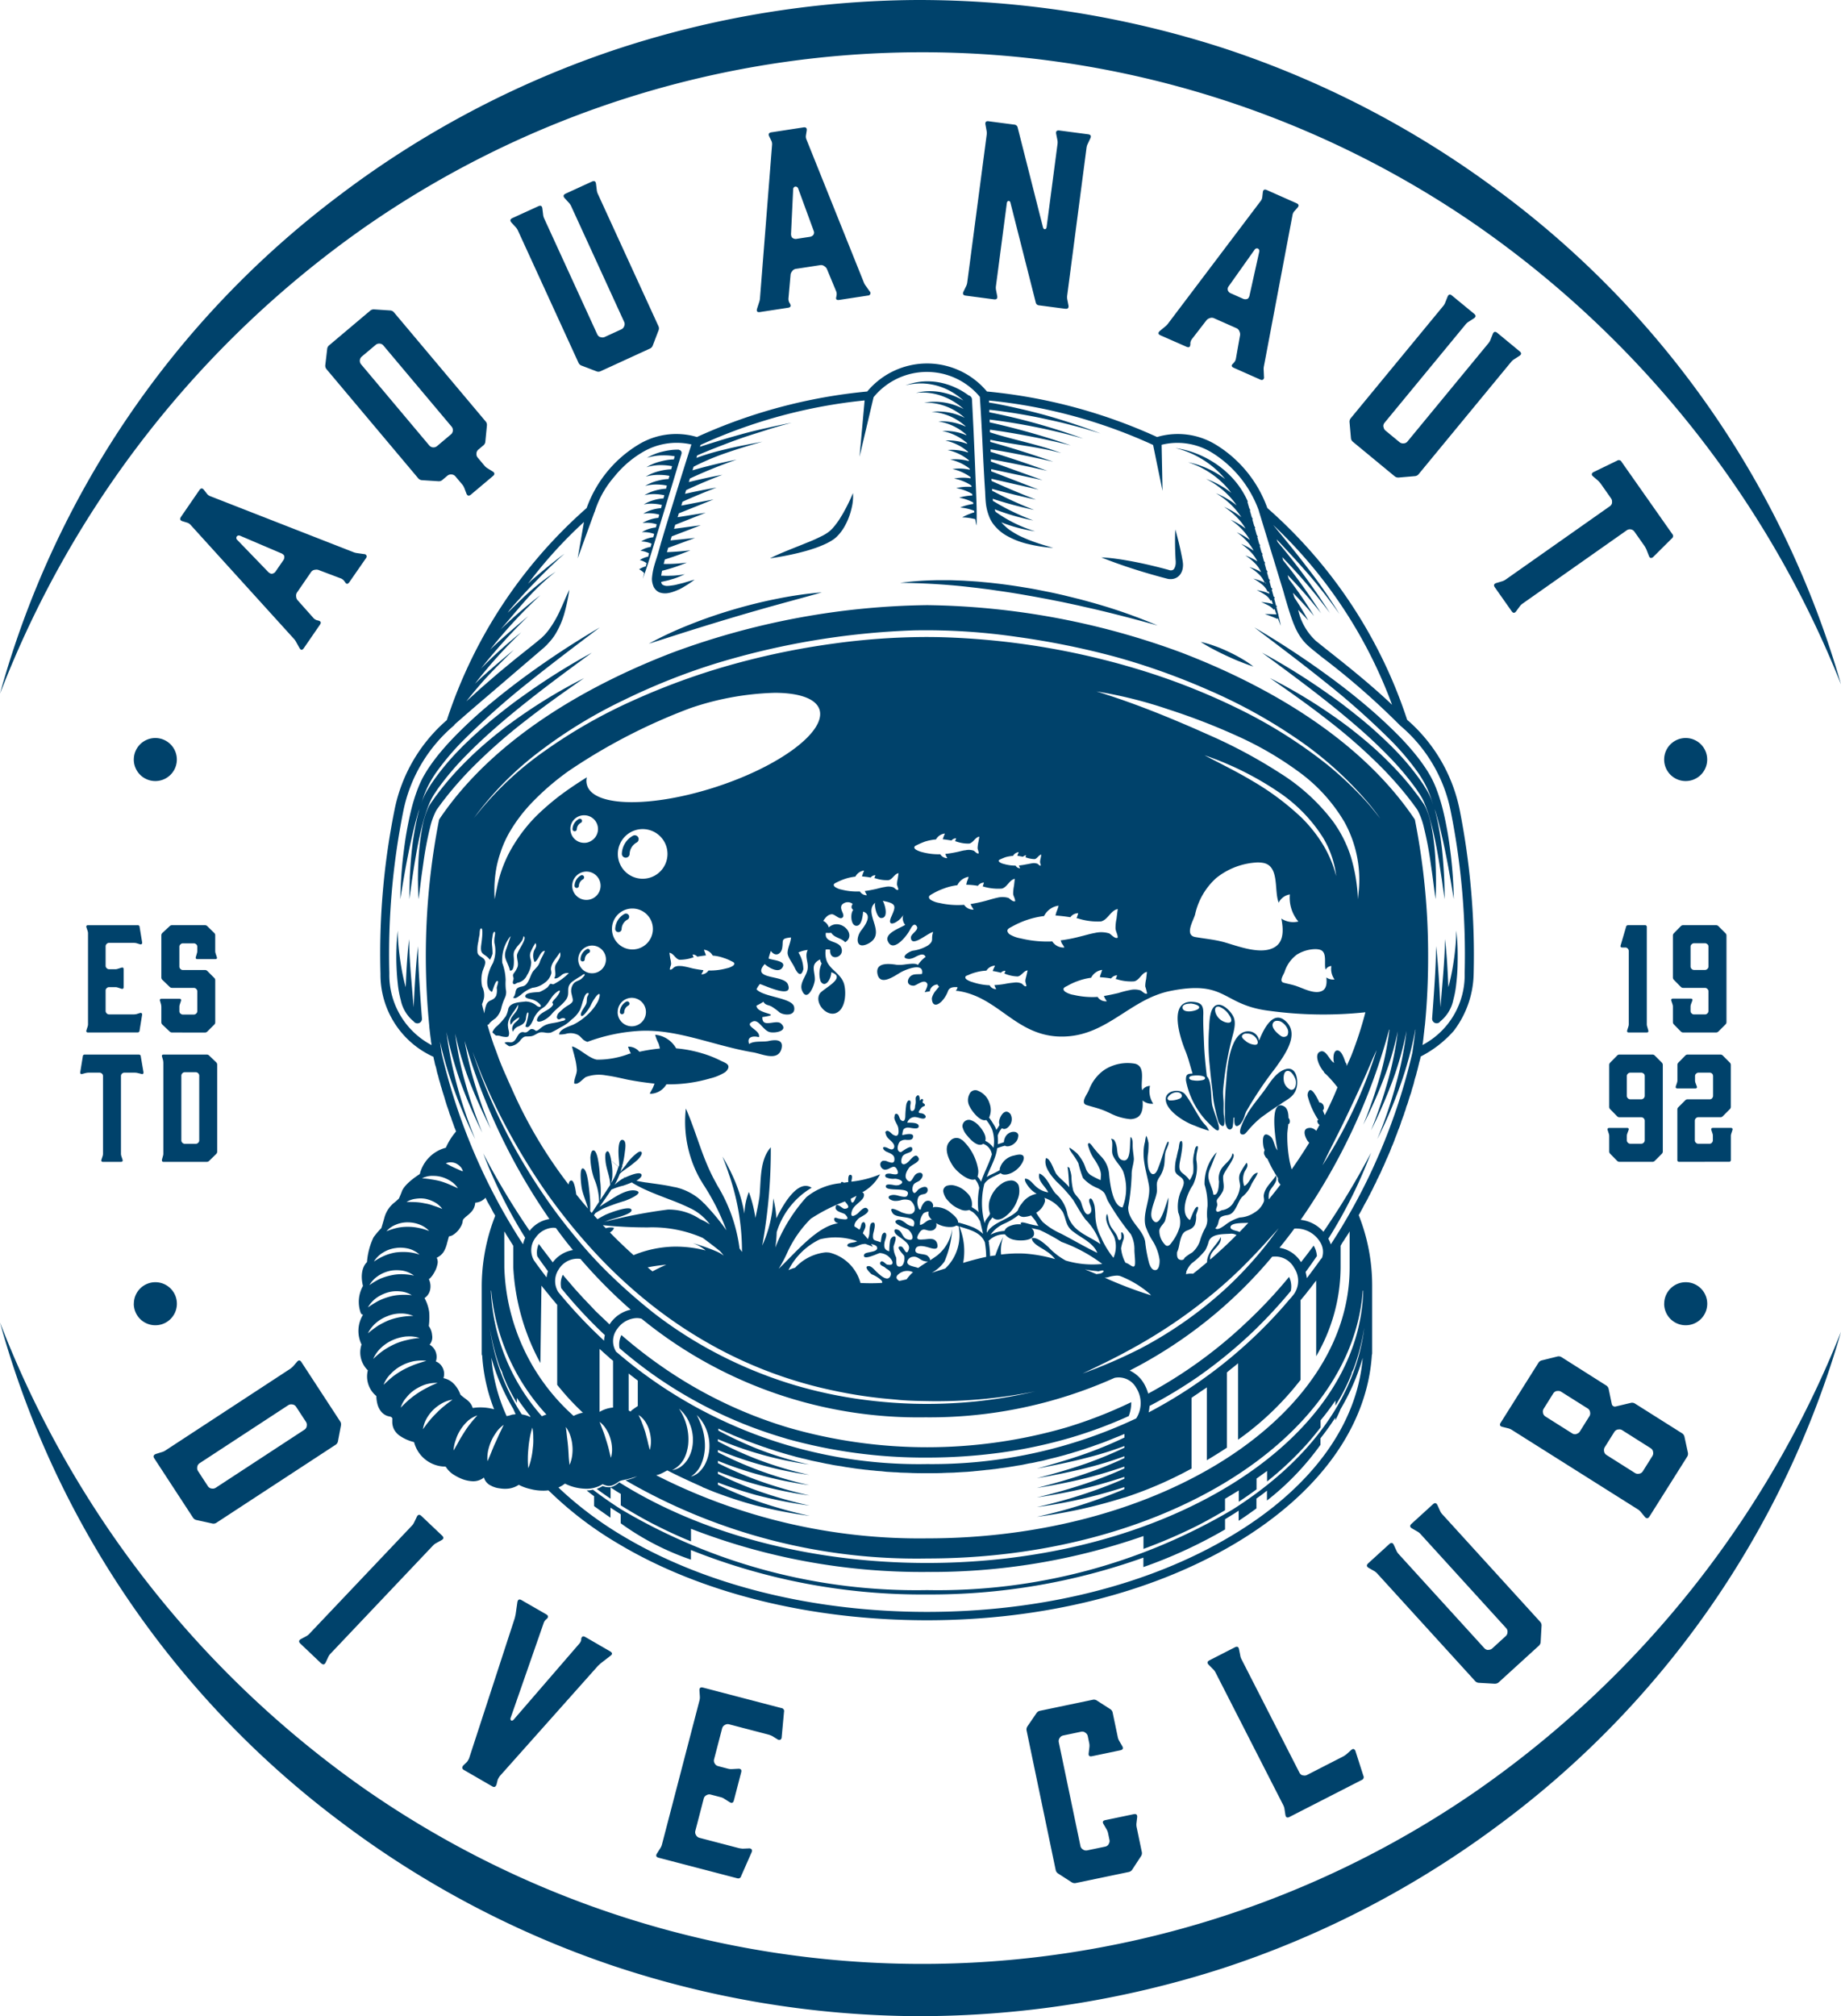 <svg xmlns="http://www.w3.org/2000/svg" width="116.963" height="128.062" viewBox="0 0 116.963 128.062">
  <path id="Union_1" data-name="Union 1" d="M38.868,124.834a61.131,61.131,0,0,1-17.32-9.189A59.334,59.334,0,0,1,0,84a64.572,64.572,0,0,0,23.069,29.558,61.955,61.955,0,0,0,70.519.345,64.638,64.638,0,0,0,23.375-29.31,59.327,59.327,0,0,1-21.871,31.42,61.111,61.111,0,0,1-17.412,9.008,62.948,62.948,0,0,1-19.42,3.041A61.935,61.935,0,0,1,38.868,124.834Zm29.221-5.275L67.223,119a.345.345,0,0,1-.153-.223l-1.847-8.854a.342.342,0,0,1,.05-.265l.575-.841a.34.34,0,0,1,.224-.152l3.352-.7a.34.34,0,0,1,.265.05l.849.544a.341.341,0,0,1,.152.224l.328,1.569a.806.806,0,0,0,.094.236l.187.321q.12.215-.125.266l-1.8.376c-.163.034-.232-.032-.207-.2l.044-.369a.815.815,0,0,0-.009-.254l-.092-.446a.346.346,0,0,0-.152-.224.325.325,0,0,0-.269-.064l-1.136.238a.337.337,0,0,0-.223.151l-.012.017a.345.345,0,0,0-.05.267l1.373,6.579a.34.34,0,0,0,.152.223l.018.011a.336.336,0,0,0,.265.05l1.137-.237a.339.339,0,0,0,.223-.152l0-.015a.337.337,0,0,0,.05-.265l-.09-.431a.815.815,0,0,0-.094-.237l-.187-.321c-.09-.142-.053-.229.111-.263l1.8-.376c.163-.033.236.031.221.194l-.044.37a.811.811,0,0,0,.009.253l.33,1.583a.343.343,0,0,1-.05.266l-.557.853a.343.343,0,0,1-.223.152l-3.353.7a.369.369,0,0,1-.078.009A.334.334,0,0,1,68.089,119.559ZM46.828,119.3,41.85,118c-.161-.041-.2-.132-.111-.272l.207-.326a.806.806,0,0,0,.106-.231L44.442,108a.829.829,0,0,0,.021-.253l-.025-.372q-.012-.246.229-.183l4.978,1.3a.191.191,0,0,1,.165.241l-.149,1.617a.178.178,0,0,1-.085.153.187.187,0,0,1-.176-.023l-.34-.211a1.718,1.718,0,0,0-.234-.091l-2.5-.653a.343.343,0,0,0-.268.036l-.018.011a.337.337,0,0,0-.163.216l-.508,1.95A.341.341,0,0,0,45.4,112l.011.018a.334.334,0,0,0,.216.162l.639.168a.816.816,0,0,0,.254.02l.385-.021c.164-.009.226.068.183.23l-.463,1.779c-.042.161-.133.2-.272.111l-.327-.207a.782.782,0,0,0-.23-.106l-.64-.166a.34.34,0,0,0-.268.037.322.322,0,0,0-.177.212l-.533,2.049a.342.342,0,0,0,.037.268l.011.018a.341.341,0,0,0,.215.163l2.5.653a1.848,1.848,0,0,0,.249.034l.4-.017a.188.188,0,0,1,.165.065.185.185,0,0,1,0,.175l-.672,1.526a.181.181,0,0,1-.18.141A.327.327,0,0,1,46.828,119.3Zm34.836-4.025-.056-.368a.807.807,0,0,0-.075-.242l-4.314-8.445a.808.808,0,0,0-.153-.2l-.272-.274c-.115-.117-.1-.214.05-.29l1.61-.823c.148-.077.236-.033.264.129l.076.373a.78.78,0,0,0,.074.242l3.687,7.215a.341.341,0,0,0,.205.176l.013-.007a.344.344,0,0,0,.269-.022l2.29-1.172a1.614,1.614,0,0,0,.209-.139l.306-.273c.061-.053.114-.073.161-.057a.2.2,0,0,1,.11.133l.5,1.561a.192.192,0,0,1-.11.271l-4.58,2.343a.281.281,0,0,1-.124.037C81.73,115.443,81.683,115.388,81.665,115.277ZM31.282,113.47l-1.807-1.045c-.127-.074-.139-.17-.035-.293l.232-.223a1.227,1.227,0,0,0,.132-.229l2.9-8.9.055-.241.113-.783c.036-.161.121-.2.258-.123l1.565.9c.136.078.157.17.062.274l-.07.061a.5.5,0,0,0-.146.222l-2.088,5.994a.2.2,0,0,0-.012.154.08.08,0,0,0,.089.051.2.2,0,0,0,.127-.088l4.148-4.8a.5.5,0,0,0,.12-.236l0-.067c.035-.16.121-.2.257-.122l1.578.912q.228.133.022.286l-.616.475-.181.168-6.231,6.995a1.307,1.307,0,0,0-.132.229l-.078.311c-.036.1-.088.152-.157.152A.231.231,0,0,1,31.282,113.47Zm63.685-6.523-1.006-.058a.336.336,0,0,1-.244-.115L87.49,99.936a.808.808,0,0,0-.2-.156l-.334-.192c-.142-.083-.152-.181-.028-.293l1.337-1.218c.123-.112.219-.094.288.055l.16.35a.792.792,0,0,0,.136.215l5.453,5.989a.337.337,0,0,0,.245.116l.01-.01a.335.335,0,0,0,.254-.093l.847-.773a.342.342,0,0,0,.116-.244.324.324,0,0,0-.081-.264l-5.453-5.99a.8.8,0,0,0-.2-.155l-.334-.193c-.142-.083-.151-.181-.028-.293l1.358-1.238c.123-.112.219-.093.289.055l.16.35a.783.783,0,0,0,.136.215l6.225,6.838a.341.341,0,0,1,.093.254l-.058,1.028a.343.343,0,0,1-.116.245l-2.542,2.317a.337.337,0,0,1-.235.093Zm-74.569-1.3L19.086,104.4c-.12-.114-.11-.212.034-.292l.328-.176a.742.742,0,0,0,.2-.15L26.176,96.9a.774.774,0,0,0,.14-.212l.167-.348c.073-.146.169-.163.29-.049l1.312,1.245q.18.172-.034.292l-.338.185a.827.827,0,0,0-.2.152l-6.524,6.882a.8.8,0,0,0-.14.211l-.157.337q-.061.124-.146.124A.223.223,0,0,1,20.4,105.642Zm18.874-7.6A22.83,22.83,0,0,1,34.988,94.8s-.088-.078-.147-.137a2.532,2.532,0,0,1-.383.019,3.107,3.107,0,0,1-.747-.1A2.893,2.893,0,0,1,33,94.331l-.049-.019-.039.029a1.539,1.539,0,0,1-.56.206,2.043,2.043,0,0,1-.6-.01,1.531,1.531,0,0,1-.57-.178.8.8,0,0,1-.393-.392l-.049-.118-.088.068a1.1,1.1,0,0,1-.61.168,2.167,2.167,0,0,1-.649-.128,3.342,3.342,0,0,1-.59-.3,1.587,1.587,0,0,1-.462-.462l-.029-.04h-.039a2.069,2.069,0,0,1-1.955-1.514l-.01-.04-.029-.01a2.684,2.684,0,0,1-.933-.432,1.166,1.166,0,0,1-.315-.373,1.061,1.061,0,0,1-.108-.492v-.127a.208.208,0,0,0,0-.079.151.151,0,0,0-.049-.068.3.3,0,0,0-.138-.05l-.118-.03a.886.886,0,0,1-.413-.294,1.266,1.266,0,0,1-.226-.462,2.2,2.2,0,0,1-.069-.511,1.605,1.605,0,0,1-.54-1.632,1.587,1.587,0,0,1-.4-1.642,1.964,1.964,0,0,1,.1-1.9c-.069.019-.128-.05-.157-.118a2.069,2.069,0,0,1,.147-1.7c-.265-1.1.256-1.514.256-1.514a4.423,4.423,0,0,1,.413-1.573,5.3,5.3,0,0,1,.5-.59s.127-.423.186-.639a1.85,1.85,0,0,1,.629-.973c.108-.079.3-.265.3-.265s.127-.286.177-.423c.167-.531,1.15-1.131,1.15-1.131A2.306,2.306,0,0,1,28.326,72.9a4.106,4.106,0,0,1,.649-1.032c-.02-.049-.04-.108-.059-.158l-.029-.059c-.029-.088-.059-.167-.088-.255s-.069-.177-.1-.275-.069-.206-.108-.3-.059-.187-.088-.275a.141.141,0,0,1-.02-.059c-.029-.088-.059-.167-.088-.246-.029-.1-.059-.186-.088-.285s-.059-.2-.088-.3c-.029-.088-.059-.186-.088-.275s-.059-.206-.088-.3a2.837,2.837,0,0,1-.078-.275l-.088-.295c-.019-.1-.049-.2-.078-.295s-.05-.186-.069-.285-.049-.2-.078-.285-.04-.2-.069-.295c-.019-.069-.029-.147-.049-.227a5.721,5.721,0,0,1-3.361-5.27,46.2,46.2,0,0,1,.894-10.422,10.162,10.162,0,0,1,3.322-5.693,30.582,30.582,0,0,1,8.882-13.47,7.764,7.764,0,0,1,3.243-4,4.614,4.614,0,0,1,3.764-.511,33.707,33.707,0,0,1,10.819-2.891,4.952,4.952,0,0,1,7.605,0,33.652,33.652,0,0,1,10.809,2.891,4.64,4.64,0,0,1,3.773.511,7.791,7.791,0,0,1,3.233,4A30.583,30.583,0,0,1,89.4,45.721a10.243,10.243,0,0,1,3.331,5.693,47.434,47.434,0,0,1,.894,10.422,6.167,6.167,0,0,1-1.268,3.647,7.1,7.1,0,0,1-2.093,1.622c-.02.088-.04.168-.059.246a2.586,2.586,0,0,0-.069.265c-.029.108-.049.206-.078.314-.02.088-.05.177-.069.265s-.059.206-.088.3-.049.187-.069.275-.059.206-.088.3a2.84,2.84,0,0,0-.078.275c-.029.108-.069.206-.1.3s-.059.186-.088.285-.059.2-.1.295-.059.2-.088.285a2.753,2.753,0,0,0-.1.3c-.039.088-.069.187-.108.285s-.069.2-.1.295-.069.2-.108.295a2.431,2.431,0,0,0-.108.285l-.118.3c-.039.1-.068.2-.108.285a2.832,2.832,0,0,1-.128.305c-.029.088-.068.186-.108.285s-.088.2-.128.295-.088.187-.127.285-.088.2-.128.3c-.04.089-.089.177-.128.276s-.088.206-.137.3-.088.187-.137.275-.088.206-.138.3a2.492,2.492,0,0,0-.137.275c-.049.1-.1.2-.157.305-.039.088-.088.177-.137.265a3.089,3.089,0,0,1-.157.3l-.147.265c-.049.108-.108.206-.157.3l-.147.265c-.01.01-.01.02-.02.03a12.1,12.1,0,0,1,.855,4.474v4.3a.346.346,0,0,1-.019.108c-.295,4.552-3.361,8.79-8.637,11.945-5.3,3.167-12.263,4.907-19.623,4.907S44.559,101.213,39.272,98.047Zm-3.419-3.784a1.545,1.545,0,0,1-.373.216l.118.118a22.924,22.924,0,0,0,3.96,2.959c5.208,3.117,12.076,4.828,19.338,4.828s14.12-1.711,19.328-4.828c5.051-3.008,8-7.019,8.352-11.307A13.878,13.878,0,0,1,85.17,89.5a7.816,7.816,0,0,1-.334.718v-.177c-.285.442-.6.885-.943,1.317v.413a17.159,17.159,0,0,1-3.4,3.54v-.629c-.216.177-.442.345-.668.5v.629c-.364.265-.737.531-1.13.786v-.639c-.088.049-.167.108-.246.158l-.619.383v.649a30.165,30.165,0,0,1-5.188,2.389v-.6a40.186,40.186,0,0,1-13.746,2.34,39.539,39.539,0,0,1-15-2.822v.61a16.953,16.953,0,0,1-4.461-2.311v-.57c-.029-.019-.069-.049-.1-.068-.187-.118-.373-.236-.55-.354v.639c-.354-.246-.707-.491-1.042-.737v-.629c-.157-.118-.314-.236-.472-.363a1.8,1.8,0,0,0,.4-.05c.57.433,1.17.855,1.808,1.259A36.812,36.812,0,0,0,58.9,101a36.8,36.8,0,0,0,19.4-5.112c4.9-3.1,7.851-7.168,8.372-11.553a13.339,13.339,0,0,1-.678,2.616c-.04.078-.069.147-.108.216-.011.03-.011.068-.019.1-.1.246-.206.5-.324.747a13.372,13.372,0,0,1-.7,1.268v-.325a15.648,15.648,0,0,1-.943,1.259v.452c-.265.334-.531.668-.816.992a20.834,20.834,0,0,1-2.584,2.439v-.668c-.216.158-.442.324-.668.482V94.6c-.01.009-.02.02-.029.02-.354.265-.728.521-1.1.767v-.718c-.285.177-.58.354-.874.531v.727q-.884.531-1.8,1a33,33,0,0,1-3.381,1.455v-.816A40.9,40.9,0,0,1,58.9,99.847a40.49,40.49,0,0,1-15-2.743v.8c-.746-.3-1.474-.639-2.191-1-.776-.393-1.533-.826-2.27-1.288v-.727c-.167-.1-.334-.206-.5-.315a1.275,1.275,0,0,1-.147-.1v.717c-.285-.186-.57-.393-.855-.6-.01-.01-.02-.01-.029-.02a1.734,1.734,0,0,0,.383-.186.88.88,0,0,0,.324.078.729.729,0,0,0,.354-.059,1.545,1.545,0,0,0,.3-.187c.029-.019.05-.039.079-.059C44.372,97.32,51.28,99.276,58.9,99.276c15.132,0,27.463-7.727,27.709-17.294h-.028c-.7,9.468-12.823,17.009-27.68,17.009a36.847,36.847,0,0,1-19.161-4.965,4.267,4.267,0,0,0,.5-.147c.088-.029.157-.079.245-.118-.088.029-.167.068-.255.088a5.215,5.215,0,0,1-.668.167l-.079.019c-.029.01-.068.02-.088.029a.83.83,0,0,0-.157.1,1.735,1.735,0,0,1-.295.167.687.687,0,0,1-.315.05,1.289,1.289,0,0,1-.324-.1l-.019-.01-.029.02a1.942,1.942,0,0,1-1.15.265,3.038,3.038,0,0,1-1.169-.3l-.039-.019Zm6.2-.688a1.6,1.6,0,0,1-.364.128A36.84,36.84,0,0,0,58.9,97.713c14.8,0,26.845-7.719,26.845-17.2v-2.3c-.019.039-.04.068-.059.108-.069.1-.128.206-.2.3-.05.079-.1.168-.157.245s-.1.168-.157.257v1.386a11.312,11.312,0,0,1-1.552,5.634v-4.8a.01.01,0,0,0-.01.01c-.059.069-.118.147-.177.226-.078.1-.147.2-.226.295-.069.079-.128.158-.187.236s-.137.168-.206.256l-.029.03-.118.147c-.019.009-.029.029-.039.039v5.064a18.6,18.6,0,0,1-3.97,3.8V86.593l-.177.147c-.078.06-.157.128-.236.187-.1.079-.2.168-.295.246v4.778c-.413.275-.845.541-1.277.8V88.117a.564.564,0,0,1-.088.069c-.108.068-.216.147-.324.216-.079.058-.167.118-.256.177s-.207.138-.3.206v4.493a25.062,25.062,0,0,1-4.274,1.848v-.009a31.989,31.989,0,0,1-5.562,1.229,32.12,32.12,0,0,0,5.562-1.76v-.128a31.15,31.15,0,0,1-5.562,1.268,31.093,31.093,0,0,0,5.562-1.8V93.81c-.766.255-1.543.482-2.319.678-1.081.265-2.161.462-3.243.629,1.071-.256,2.122-.551,3.154-.9a25.634,25.634,0,0,0,2.408-.944v-.118c-.766.265-1.543.5-2.319.7-1.071.275-2.161.481-3.243.658,1.061-.275,2.122-.57,3.164-.934a24.181,24.181,0,0,0,2.4-.963v-.118a21.736,21.736,0,0,1-2.319.717c-1.071.275-2.161.492-3.243.678,1.061-.275,2.122-.58,3.164-.944a25.712,25.712,0,0,0,2.4-.993v-.108a21.8,21.8,0,0,1-2.319.727c-1.071.285-2.161.5-3.243.708,1.061-.295,2.122-.6,3.164-.973a25.782,25.782,0,0,0,2.4-1v-.226a1.176,1.176,0,0,0-.167.068c-.108.04-.206.088-.314.128s-.246.1-.364.147-.216.088-.324.128c-.127.049-.245.1-.363.137l-.344.118c-.118.049-.245.089-.363.128s-.236.078-.344.118c-.127.039-.245.078-.373.118s-.236.068-.354.108-.246.069-.373.108-.246.069-.364.1-.255.069-.383.1-.246.058-.364.088-.255.068-.383.1-.255.05-.383.079-.255.059-.384.078-.265.049-.4.078-.255.05-.383.069-.275.049-.413.069l-.373.059-.442.059c-.118.019-.236.039-.364.049-.147.019-.3.04-.462.049-.118.019-.236.029-.355.04-.156.019-.323.03-.481.049l-.344.029-.531.03c-.108.01-.206.01-.315.02-.2.009-.393.009-.59.019-.088,0-.177.01-.265.01-.285.009-.58.009-.864.009h-.02c-.285,0-.57,0-.855-.009-.1,0-.186-.01-.285-.01-.187-.01-.383-.01-.57-.019-.108-.01-.226-.02-.334-.02l-.5-.03c-.128-.009-.256-.029-.374-.039-.157-.01-.305-.02-.462-.04-.128-.01-.255-.02-.383-.04-.147-.009-.285-.029-.432-.049-.128-.01-.265-.03-.393-.049l-.4-.059c-.138-.02-.275-.04-.413-.07l-.383-.058c-.138-.019-.275-.049-.413-.078-.118-.02-.246-.04-.364-.069-.137-.029-.275-.059-.423-.088-.108-.019-.226-.049-.344-.069-.137-.039-.285-.068-.423-.108-.108-.02-.226-.049-.334-.078-.138-.03-.275-.069-.413-.109l-.324-.088c-.138-.039-.275-.078-.4-.118-.108-.03-.226-.068-.334-.1-.128-.04-.265-.088-.393-.128-.108-.04-.216-.069-.314-.108-.138-.04-.265-.088-.4-.138-.1-.039-.206-.068-.3-.108-.138-.049-.265-.1-.393-.147-.1-.04-.206-.078-.295-.118-.137-.049-.265-.108-.4-.158-.088-.039-.187-.078-.285-.118-.127-.059-.255-.118-.383-.167a2.558,2.558,0,0,0-.285-.128c-.078-.039-.167-.078-.246-.118v.128A23.969,23.969,0,0,0,48.057,92a21.658,21.658,0,0,0,3.351,1.023,22.643,22.643,0,0,1-5.8-1.613v.139a22.96,22.96,0,0,0,2.447,1.121,23.248,23.248,0,0,0,3.361,1.012,23.215,23.215,0,0,1-3.449-.747c-.8-.236-1.582-.521-2.358-.836v.147a23.934,23.934,0,0,0,2.457,1.091,24.715,24.715,0,0,0,3.351.993,24.273,24.273,0,0,1-3.439-.727,22.578,22.578,0,0,1-2.368-.816v.147a23.916,23.916,0,0,0,2.467,1.071,27.823,27.823,0,0,0,3.351.983,25.693,25.693,0,0,1-3.439-.718,22.365,22.365,0,0,1-2.378-.8v.147a24.627,24.627,0,0,0,2.467,1.053,27.972,27.972,0,0,0,3.361.963A29.086,29.086,0,0,1,48,94.95c-.805-.226-1.6-.481-2.388-.786v.147a22.556,22.556,0,0,0,2.476,1.032,29.663,29.663,0,0,0,3.361.944A29.725,29.725,0,0,1,48,95.619q-1.208-.325-2.388-.767c-.2-.068-.432-.167-.7-.275-.088-.04-.167-.069-.246-.1a.207.207,0,0,1-.059-.039c-.649-.286-1.444-.649-2.211-1.042C42.279,93.456,42.161,93.525,42.053,93.574Zm2.614-2.684a3.792,3.792,0,0,1,.118,1.052,3.272,3.272,0,0,1-.068.531,2.449,2.449,0,0,1-.157.5,1.731,1.731,0,0,1-.668.816,1.189,1.189,0,0,0,.5-.265,1.793,1.793,0,0,0,.363-.452,2.494,2.494,0,0,0,.315-1.121,2.775,2.775,0,0,0-.187-1.131,2.591,2.591,0,0,0-.619-.944A4.744,4.744,0,0,1,44.667,90.89Zm-1.061-.4a3.363,3.363,0,0,1,.128,1.081,2.5,2.5,0,0,1-.078.541,2.191,2.191,0,0,1-.177.5,1.678,1.678,0,0,1-.776.766,1.267,1.267,0,0,0,.55-.216,1.724,1.724,0,0,0,.413-.432,2.281,2.281,0,0,0,.354-1.141,2.625,2.625,0,0,0-.206-1.17,2.264,2.264,0,0,0-.678-.944A3.493,3.493,0,0,1,43.606,90.487Zm-9.944.826c-.04.216-.069.422-.088.639s-.039.432-.039.649a4.782,4.782,0,0,0,.029.649,3.586,3.586,0,0,0,.187-.629,4.548,4.548,0,0,0,.1-.639,3.572,3.572,0,0,0,.029-.649,3.029,3.029,0,0,0-.059-.66A5.088,5.088,0,0,0,33.662,91.313Zm2.358-.069c.029.2.049.393.068.59s.029.393.039.59.029.4.059.619a2.253,2.253,0,0,0,.167-.609,2.7,2.7,0,0,0,.01-.629,2.567,2.567,0,0,0-.128-.609,1.868,1.868,0,0,0-.285-.56C35.971,90.841,36,91.037,36.02,91.244Zm3.223-6.873a1.262,1.262,0,0,0-.088,1.5.2.2,0,0,1,.059.04A29.423,29.423,0,0,0,58.9,92.994a30.392,30.392,0,0,0,13.285-2.9,1.8,1.8,0,0,0,.01-1.927,1.275,1.275,0,0,0-1.385-.649,28.748,28.748,0,0,1-12.018,2.507,27.793,27.793,0,0,1-18.031-6.263,1.152,1.152,0,0,0-.311-.042A1.577,1.577,0,0,0,39.243,84.371Zm-7.7,6.588a2.978,2.978,0,0,0-.334.57,3.261,3.261,0,0,0-.2.619,2.462,2.462,0,0,0-.04.66c.1-.206.177-.4.255-.59s.157-.393.246-.58.167-.374.255-.56.187-.383.275-.58A2.057,2.057,0,0,0,31.54,90.959Zm6.77-.079c.069.177.128.364.187.551s.118.373.167.57.088.383.147.59a1.946,1.946,0,0,0,.069-.629,2.577,2.577,0,0,0-.108-.61,2.208,2.208,0,0,0-.265-.58,1.666,1.666,0,0,0-.413-.462C38.162,90.506,38.241,90.693,38.31,90.88Zm-8.6-.619a2.663,2.663,0,0,0-.452.541,2.546,2.546,0,0,0-.3.639,2.338,2.338,0,0,0-.147.688c.128-.206.236-.4.344-.6s.226-.383.344-.57a5.338,5.338,0,0,1,.383-.541c.137-.177.285-.344.442-.521A1.93,1.93,0,0,0,29.712,90.26Zm11.093.158c.069.177.128.354.187.531l.147.56c.04.187.088.383.147.58a2.111,2.111,0,0,0,.069-.609,2.638,2.638,0,0,0-.1-.609A2.044,2.044,0,0,0,41,90.31a1.4,1.4,0,0,0-.433-.433C40.658,90.064,40.737,90.231,40.805,90.418ZM28.091,89.13a2.682,2.682,0,0,0-.57.422,2.639,2.639,0,0,0-.423.56,2,2,0,0,0-.226.669c.137-.187.265-.374.413-.541a5.112,5.112,0,0,1,.442-.482,5.2,5.2,0,0,1,.482-.442c.167-.137.354-.275.54-.413A1.929,1.929,0,0,0,28.091,89.13Zm5.06.708a1.9,1.9,0,0,1,.541.167v-.049c-.3-.383-.59-.767-.855-1.17v.324a12.7,12.7,0,0,1-.619-1.15c-.1-.226-.2-.452-.285-.678l-.029-.118c-.039-.088-.078-.178-.127-.265a13.03,13.03,0,0,1-.649-2.527A13.1,13.1,0,0,0,33.151,89.838Zm1.278.118a2.394,2.394,0,0,1,.285-.109,13.454,13.454,0,0,1-3.508-7.865h-.019A12.869,12.869,0,0,0,34.428,89.956Zm-2.24-.01a1.534,1.534,0,0,0,.334-.089l.236-.029c-.049-.108-.1-.226-.147-.334a13.256,13.256,0,0,1-1.395-3.254A11.063,11.063,0,0,0,32.188,89.946Zm-.147-9.429a13.17,13.17,0,0,0,4.4,9.418,2.314,2.314,0,0,1,.423-.166.478.478,0,0,1,.177-.029A16.313,16.313,0,0,1,35.4,87.96V82.877c-.079-.079-.147-.177-.226-.265a.483.483,0,0,1-.059-.069h-.009a.231.231,0,0,0-.029-.049c-.029-.03-.05-.059-.069-.079-.088-.108-.167-.216-.255-.314-.059-.069-.108-.137-.167-.206s-.127-.158-.186-.236l-.069,4.916a14.253,14.253,0,0,1-1.72-6.056V79.131c-.059-.088-.108-.177-.167-.265l-.147-.237c-.069-.108-.137-.216-.2-.324l-.059-.088ZM82.007,82a31.5,31.5,0,0,1-2.339,2.527,30.219,30.219,0,0,1-3.527,2.9A29.192,29.192,0,0,1,73.035,89.3a3.015,3.015,0,0,1-.059.413A29.962,29.962,0,0,0,81.525,83c.147-.167.285-.334.432-.5.1-.108.187-.216.275-.334a1.468,1.468,0,0,0-.01-1.632,1.359,1.359,0,0,0-1.4-.708,28.927,28.927,0,0,1-9.05,7.227,2.046,2.046,0,0,1,.9.816,2.688,2.688,0,0,1,.275.649,29.195,29.195,0,0,0,6.23-4.513,30.327,30.327,0,0,0,2.721-2.9A1.4,1.4,0,0,1,82.007,82ZM38.093,89.68a1.993,1.993,0,0,1,.855-.276V86.436a2.014,2.014,0,0,0-.167-.137.24.24,0,0,1-.069-.069l-.236-.206c-.068-.059-.137-.118-.206-.187-.059-.049-.118-.108-.177-.157Zm1.848-.088c.039.019.078.049.127.069,0-.05.226-.2.452-.354V87.694a1.155,1.155,0,0,0-.128-.1c-.108-.088-.216-.168-.334-.256a1.026,1.026,0,0,1-.118-.1Zm-8.549-.078a11.2,11.2,0,0,1-.757-3.412.2.2,0,0,1-.029-.108V81.7a12.309,12.309,0,0,1,.855-4.474c-.009-.009-.009-.03-.019-.049-.049-.078-.1-.158-.137-.236-.059-.108-.118-.226-.177-.334-.05-.078-.088-.157-.138-.236-.049-.1-.1-.2-.147-.295a.941.941,0,0,1-.649.315.97.97,0,0,1-.088.344.958.958,0,0,1-.206.285,3.055,3.055,0,0,1-.265.236.7.7,0,0,0-.127.118.253.253,0,0,0-.108.168.889.889,0,0,1-.1.324,1.808,1.808,0,0,1-.187.285,1.443,1.443,0,0,1-.255.235.668.668,0,0,1-.295.138h-.029l-.02.04c-.039.128-.068.255-.108.383a1.994,1.994,0,0,1-.118.364,1.1,1.1,0,0,1-.187.314,1.031,1.031,0,0,1-.285.226l-.069.04.029.069a.59.59,0,0,1,.02.324,2.167,2.167,0,0,1-.1.334,2.549,2.549,0,0,1-.177.324.689.689,0,0,1-.1.138.67.67,0,0,1-.108.118l-.059.039.019.069a1.041,1.041,0,0,1,.059.6.837.837,0,0,1-.3.5l-.059.049.039.069a2.574,2.574,0,0,1,.256.806,4.363,4.363,0,0,1-.02.875v.029l.02.029a1.112,1.112,0,0,1,.186.54.739.739,0,0,1-.108.541l-.049.069.068.039a.9.9,0,0,1,.344.973l-.02.05.05.019a.826.826,0,0,1,.4.414.846.846,0,0,1,.049.58l-.009.05.039.009a1.246,1.246,0,0,1,.639.374,1.865,1.865,0,0,1,.393.658c.3.3.639.383.786.855a2.762,2.762,0,0,1,.478-.039A3.243,3.243,0,0,1,31.392,89.513ZM27.059,87.93a2.891,2.891,0,0,0-.678.324,2.318,2.318,0,0,0-.56.511,1.773,1.773,0,0,0-.364.649c.167-.177.344-.344.521-.5a6.028,6.028,0,0,1,.56-.423,6.349,6.349,0,0,1,.61-.354c.206-.108.422-.206.658-.3l-.079,0A2.47,2.47,0,0,0,27.059,87.93Zm3.351-20.018a36.456,36.456,0,0,0,1.956,4.395A38.644,38.644,0,0,0,34.89,76.4c.531.757,1.091,1.475,1.68,2.183a27.851,27.851,0,0,0,2.063,2.261,37.174,37.174,0,0,0,2.958,2.6A27.107,27.107,0,0,0,45.8,86.1a27.94,27.94,0,0,0,4.648,1.868A28.589,28.589,0,0,0,55.5,88.983a30.249,30.249,0,0,0,5.169.137,28.833,28.833,0,0,0,5.109-.747c-.413.088-.825.158-1.248.227a31.619,31.619,0,0,1-5.277.4c-.7-.01-1.415-.019-2.113-.078-.373-.04-.756-.069-1.14-.109a28.778,28.778,0,0,1-3.017-.481,27.444,27.444,0,0,1-7.526-2.763,28.68,28.68,0,0,1-4.078-2.694,31.6,31.6,0,0,1-3.616-3.353,36.958,36.958,0,0,1-3.115-3.864,42.069,42.069,0,0,1-2.594-4.277A36.752,36.752,0,0,1,30.026,66.8C30.144,67.175,30.272,67.539,30.409,67.912ZM26.263,86.465a2.821,2.821,0,0,0-.786.295,2.57,2.57,0,0,0-.658.511,1.991,1.991,0,0,0-.452.688c.2-.186.393-.363.6-.531a5.607,5.607,0,0,1,.649-.422,7.6,7.6,0,0,1,.707-.324c.245-.088.5-.168.766-.246a2.126,2.126,0,0,0-.3-.021A2.98,2.98,0,0,0,26.263,86.465Zm54.869-8.329c-.59.65-1.169,1.308-1.788,1.928a27.9,27.9,0,0,1-2.781,2.507c-.55.442-1.12.865-1.7,1.268a33.4,33.4,0,0,1-3.213,1.966c-.933.511-1.9.973-2.869,1.436a32.432,32.432,0,0,0,3.646-1.573,25.672,25.672,0,0,0,5.483-3.854,24.5,24.5,0,0,0,2.338-2.5c.344-.422.659-.855.983-1.288A1.075,1.075,0,0,0,81.132,78.137Zm-55.34,6.755a2.834,2.834,0,0,0-.845.227,2.614,2.614,0,0,0-.737.491,2.149,2.149,0,0,0-.5.708,5.452,5.452,0,0,1,.649-.541,5.128,5.128,0,0,1,.707-.4,4.1,4.1,0,0,1,.766-.255,5.54,5.54,0,0,1,.825-.138,2.153,2.153,0,0,0-.661-.1C25.927,84.885,25.859,84.888,25.791,84.892Zm9.688-4.237a1.316,1.316,0,0,0-.01,1.415,30.659,30.659,0,0,0,2.909,3.088,1.463,1.463,0,0,1,.049-.354,30.4,30.4,0,0,1-2.771-2.98,1.3,1.3,0,0,1,.1-.855c.068.088.137.168.206.246l.363.423c.236.285.492.55.747.835.255.265.511.531.766.806l.806.767.078.078c.019-.03.049-.068.069-.1a2.129,2.129,0,0,1,1.277-.836,31.809,31.809,0,0,1-3.193-3.225,1.494,1.494,0,0,0-.2-.013A1.393,1.393,0,0,0,35.48,80.655ZM24.612,83.6a2.4,2.4,0,0,0-.728.432,2.07,2.07,0,0,0-.511.66,6.79,6.79,0,0,1,.638-.482,5.2,5.2,0,0,1,.7-.354,4.006,4.006,0,0,1,.747-.2,4.328,4.328,0,0,1,.806-.069,1.962,1.962,0,0,0-.825-.157A2.213,2.213,0,0,0,24.612,83.6Zm0-1.5a2.431,2.431,0,0,0-.718.354,1.994,1.994,0,0,0-.521.59,7.523,7.523,0,0,1,.638-.4,3.837,3.837,0,0,1,.678-.265,2.97,2.97,0,0,1,.718-.128,3.946,3.946,0,0,1,.756.019,1.6,1.6,0,0,0-.756-.245,1.853,1.853,0,0,0-.2-.011A2.023,2.023,0,0,0,24.612,82.1Zm45.778-.973a.8.8,0,0,1-.209.025,25.7,25.7,0,0,0,2.952,1.125c-.038-.036-.063-.076-.106-.11a6.393,6.393,0,0,0-1.857-1.115.748.748,0,0,0-.218-.029A1.989,1.989,0,0,0,70.39,81.127Zm-45.631-.4a2.1,2.1,0,0,0-.747.324,1.7,1.7,0,0,0-.541.58,4.111,4.111,0,0,1,.649-.393,3.635,3.635,0,0,1,.7-.226,3,3,0,0,1,.727-.078,3.938,3.938,0,0,1,.756.088,1.731,1.731,0,0,0-.727-.315,2.636,2.636,0,0,0-.369-.027A2.051,2.051,0,0,0,24.759,80.724ZM52.7,79.563a2.716,2.716,0,0,1,1.967,1.93c.413.018.832.024,1.269,0,.04,0,.078-.011.119-.014A.294.294,0,0,0,56,81.325a1.962,1.962,0,0,0-.614-.382c-.055-.034-.471-.431-.289-.506.227-.093.436.2.584.34.194.176.72.707.9.248.108-.3-.217-.379-.352-.514-.081-.081-.378-.135-.3-.324.108-.217.351.135.432.135.4.086.407-.135.237-.356a.926.926,0,0,0-.7-.375c-.112.01-1.111.523-1,.112.034-.125.258-.143.354-.166.119-.03.463-.069.476-.247.012-.162-.176-.237-.386-.268.038.06.077.1.115.169-.155-.063-.316-.124-.48-.183a1.246,1.246,0,0,0-.158.015c-.218.028-.4.174-.624.2-.1.01-.469-.01-.334-.187.071-.094.361-.114.47-.145a.8.8,0,0,0,.126-.053,4.07,4.07,0,0,0-2.365-.12,4.316,4.316,0,0,0-2,1.959,2.437,2.437,0,0,1,.425-.155,3.059,3.059,0,0,1,1.925-.973A1.7,1.7,0,0,1,52.7,79.563Zm4.341,1.408c-.159.166-.071.287.091.39.157-.028.31-.069.465-.1a2.958,2.958,0,0,1,.339-.393c.022-.021.047-.036.068-.056a.792.792,0,0,0-.125-.054.781.781,0,0,0-.224-.031A.836.836,0,0,0,57.045,80.971ZM83.667,79.78c-.236.344-.472.678-.717,1.012.029.138.059.265.078.393.295-.393.59-.786.874-1.19.03-.03.06-.068.089-.1a1.159,1.159,0,0,0-.127-1.013,1.77,1.77,0,0,0-1.631-.845c-.3.413-.619.816-.943,1.219a1.957,1.957,0,0,1,1.366.914c.275-.344.54-.7.805-1.052A1.581,1.581,0,0,1,83.667,79.78ZM34.035,78.6a1.3,1.3,0,0,0-.118,1.445c.255.363.531.727.806,1.091a2.775,2.775,0,0,1,.088-.393c-.226-.314-.462-.629-.678-.954a1.246,1.246,0,0,1,.1-.776c.285.393.59.776.884,1.17A2.007,2.007,0,0,1,36.4,79.4c-.374-.452-.737-.924-1.081-1.4a1.064,1.064,0,0,0-.188-.017A1.444,1.444,0,0,0,34.035,78.6Zm44.147-.239c-.437.037-1.222-.023-1.393.506a2.27,2.27,0,0,1-.22.553,4.689,4.689,0,0,1-.858.826,1.5,1.5,0,0,0-.344.534s0,.008,0,.011a.353.353,0,0,1-.025.145,1.27,1.27,0,0,1,.457-.031q.455-.36.889-.729c-.009-.65.588-1.047.874-1.6.088.576-.758.849-.675,1.429q.883-.765,1.673-1.56a.758.758,0,0,0-.332-.087ZM69.66,80.93c.078-.015.158-.021.25-.035s.34-.182.117-.2l-.326.073.047-.026a6.5,6.5,0,0,1-.825-.114C69.169,80.725,69.415,80.826,69.66,80.93Zm-9.654-.806a2.331,2.331,0,0,1-.809.717q.431-.133.861-.271a2.917,2.917,0,0,0,.844-2.681c-.048-.015-.1-.029-.143-.045a.7.7,0,0,1-.271.086,1.684,1.684,0,0,1-1.012-.238.35.35,0,0,1-.266.465.643.643,0,0,1-.325-.023c-.172-.047-.313-.094-.487.185-.271.432-.054.432.271.406.271,0,.73-.163.866.244.162.542-.38.3-.623.243-.189-.054-.757-.189-.757.216,0,.271.568.19.757.325.143.117.194.225.171.3.162-.1.322-.209.479-.326a2.6,2.6,0,0,0,.934-1.681A6.123,6.123,0,0,1,60.006,80.124ZM41.147,80.5c.1.085.2.171.308.255.282-.152.574-.294.878-.422A10.584,10.584,0,0,0,41.147,80.5Zm30.816-7.658c.008.26.061.517.075.777-.022.379-.152.626-.141,1.013a14.591,14.591,0,0,1-.218,2.041c-.035.864.921,1.376,1.074,2.182a9.078,9.078,0,0,0,.255,1.387c.06.169.159.418.369.432.276.019.305-.452.294-.65a3.071,3.071,0,0,0-.428-1.188,4.294,4.294,0,0,1-.464-.953c-.21-.853.358-1.762.214-2.6-.089-.516-.242-1.019-.307-1.539a3.526,3.526,0,0,1-.017-.812,2.68,2.68,0,0,1,.078-.416,2.252,2.252,0,0,1,.064-.347c.041-.08.155.4.156.436.008.194-.005.389-.016.583a2.731,2.731,0,0,0,.019,1.041c.056.147.157.414.356.335.169-.068.262-.392.32-.54.106-.274.188-.558.281-.838.033-.1.234-.733.3-.672.088.084-.141.523-.168.618-.088.311-.039.661-.119.985a1.817,1.817,0,0,1-.308.693c-.187.339-.129.388-.126.807-.014.485-.542,1.369-.3,1.812.465.811.881-1.042,1.028-1.356a5.467,5.467,0,0,1-.221,1.482c-.081.19-.335.372-.357.611a1.261,1.261,0,0,0,.409.939c.187.112.322-.113.42-.248a2.882,2.882,0,0,0,.472-.961,1.575,1.575,0,0,0-.1-.882,2.463,2.463,0,0,1,.085-1.118c.057-.231.333-.651.25-.881-.068-.3-.479-.326-.539-.655a2.584,2.584,0,0,1,.1-.862c.036-.183.081-.365.128-.546.026-.1.032-.431.141-.474.235-.093-.032,1.156-.05,1.263-.175.865.226.648.608,1.229a1.9,1.9,0,0,0,.227-.474,3.108,3.108,0,0,0,0-.6,2.073,2.073,0,0,1,.052-.615c.028-.11.055-.416.163-.47.141-.072.061.222.05.272a2.051,2.051,0,0,0-.065.6,2.554,2.554,0,0,1-.22,1.589c-.318.447-.884,1.774-.192,2.222.066-.078.337-.979.511-.82.062.058-.115.432-.117.523a1.383,1.383,0,0,1-.087.615c-.284.454-.64.194-.842.737-.147.378-.128.687-.277.983-.008.147-.019.375.123.457a.312.312,0,0,0,.216.036c.113-.025.1-.084.162-.155a3.435,3.435,0,0,1,.457-.314,1.658,1.658,0,0,0,.526-.844,3.89,3.89,0,0,1,.307-.715,1.069,1.069,0,0,0,.115-.674,3.9,3.9,0,0,1,.028-.714,4.261,4.261,0,0,0-.189-1.372,2.925,2.925,0,0,1,.687-1.962l.09-.083c-.146.313-.275.7-.429,1.047-.251.6.005.839.174,1.438a1.433,1.433,0,0,1,.036.2c.333.105.351-.6.361-.832a1.128,1.128,0,0,1,.18-.846c.238-.335.594-.51.672-.936.358.14-.566,1.145-.589,1.454-.029.333.108.628-.018.938a2.114,2.114,0,0,1-.32.47c-.123.17-.051.2-.035.386.011.116-.136.312-.048.421s.262-.055.37-.067a1,1,0,0,0,.748-.555,1.916,1.916,0,0,0,.38-.964c-.008-.29-.126-.45-.018-.79a4.784,4.784,0,0,1,.434-.706c.149.245-.077.426-.157.642a1.23,1.23,0,0,0,.005.839c.351-.15.464-.829.858-.838-.091.266-.311.526-.427.786a1.888,1.888,0,0,1-.575.75c-.22.26-.31.631-.537.917-.264.328-.486.169-.794.356-.19.137-.12.389-.279.613l-.088.109c.169.13.426-.084.6-.192a2.7,2.7,0,0,1,.959-.5,1.832,1.832,0,0,0,.941-.32,1.391,1.391,0,0,0,.588-.695c.036-.148-.02-.241-.009-.395.071-.506.519-.842.775-1.251.144.376-.212.655-.394.978a1.065,1.065,0,0,0-.059.532c.259-.316.506-.63.745-.942a.374.374,0,0,1-.062-.069.391.391,0,0,1-.1-.306c0-.008.008-.009.011-.016a8.59,8.59,0,0,1-.684-1.25.392.392,0,0,1-.124-.119.613.613,0,0,1-.024-.065v.01a.325.325,0,0,1-.027-.36c-.021-.077-.056-.15-.073-.228-.074-.415-.071-1.059.443-.647.219.159.236.635.446.878-.087-.45-.588-3.317.407-2.8.23.119.291.421.295.75.1.056.128.359-.014.383l0,0c-.024.255-.061.492-.064.638a8.581,8.581,0,0,0,.14,1.676c.015.09.065.3.136.563.407-.579.781-1.146,1.115-1.692-.037-.047-.081-.087-.115-.137-.2-.327-.349-.834.223-.806a.6.6,0,0,1,.34.186c.073-.128.14-.252.208-.378-.015-.015-.035-.026-.05-.043a.3.3,0,0,1-.091-.214c0-.035.037-.045.067-.054a5.048,5.048,0,0,1-.673-1.5l0,0a.424.424,0,0,1,.088-.363c.1-.1.225.009.373.235h0a4.534,4.534,0,0,1,.279.524c.092-.031.211.082.246.15s.081.286-.034.336c.043.1.085.209.127.313.314-.613.572-1.177.774-1.678h0c.01-.029.029-.058.04-.087a7.5,7.5,0,0,0-.747-.845.556.556,0,0,1-.108-.109l-.029-.059a1.484,1.484,0,0,1-.147-.2c-.177-.255-.491-.983,0-1.081.344-.05.55.639.825.737-.069-.029-.137-.855.236-.787.246.05.4.541.472.757a.342.342,0,0,1,.059.088.389.389,0,0,1,.019.148c.108-.256.226-.492.324-.747a23.506,23.506,0,0,0,.865-2.674,25.267,25.267,0,0,1-6.073-.088c-3.066-.364-2.7-1.986-6.308-1.268-2.7.54-4.146,3.068-7.212,2.891-2.7-.177-3.783-2.527-6.308-2.891a.467.467,0,0,1-.118-.01.48.48,0,0,0,.108-.226c-.364-.029-.5.049-.59.2a1.916,1.916,0,0,1-.423.7c-.295.295-.609.315-.619-.2a1.131,1.131,0,0,1,.256-.491c.068-.088.147-.177.206-.246-.029-.011-.108-.137-.108-.137a.517.517,0,0,0-.491.442c-.108.009-.217.029-.324.049.1-.187.216-.432.167-.541-.186-.344-.658.109-.855.128-.373,0-.472-.255-.275-.531.216-.265.491-.167.8-.217.147-.757-.993-.295-1.307-.127-.384.206-1.346.953-1.523.137-.157-.777.776-.659,1.218-.59a2.386,2.386,0,0,0,.577-.029c.317-.038.641-.077.77.04a2.009,2.009,0,0,1,.491-.511c-.117-.259-.377-.136-.63-.012a.984.984,0,0,1-.412.14c-.619-.029-.127-.423.216-.521a2.505,2.505,0,0,0,.973-.334c.423-.315.167-.383.334-.855-.324.039-1.366,1.012-1.416.373-.028-.265.551-.491.364-.747-.206-.295-.4.227-.462.3-.167.314-1,1.386-1.346.7-.3-.55.786-.875,1.081-1.081a.666.666,0,0,1-.118-.639c-.226.452-1.11.914-.766.127.314-.7.334-.845-.541-1.012.138.216.4,1.121-.118,1.091-.265-.029-.432-.787-.363-.973-.806.678.795,1.947-.442,2.6-.8.4-.8-.383-.442-.846.236-.295.737-.993.118-1.189-.02.216-.079.983-.482.894-.314-.078-.334-.806-.147-.993-.137-.137-.137-.206-.039-.393a.5.5,0,0,0-.687.069c-.167.285.206.58.068.777-.177.216-.472-.168-.687-.187-.256.01-.413.2-.56.423a.673.673,0,0,1,.354.413c.707-.649,1.818.442,1.041.944-.245-.275-.687-.275-.884-.6a1.993,1.993,0,0,1-.344,0c-.118.678.835.461.992.983.2.58-.786.875-.717.088a.9.9,0,0,0-.285-.01,1.58,1.58,0,0,0,.02.57c.147.717,1.012.934,1.169,1.711.118.54.059,1.563-.58,1.77-.6.186-1.327-.669-.993-1.239.177-.315,1.779-1.023.737-1.367,0,.442-.4,1.042-.678.57a1.561,1.561,0,0,1,.069-1.131.5.5,0,0,1-.1-.256c-.649.325-.324.728-.334,1.288-.02.4-.5,1.475-.816.678-.177-.442.256-.884.344-1.287.108-.462-.2-.855.019-1.278a1.809,1.809,0,0,0-.59.158,2.109,2.109,0,0,1,.314,1.062c-.157.6-.422.186-.56-.109s-.452-.668-.442-.944c.01-.314.2-.649.216-.963-.678.069-.472.177-.56.678-.078.413-.452.56-.718.177a3.935,3.935,0,0,0-.147.482c.246.118,1.238.137.845.619-.265.314-.884-.07-1.091-.265-.9,1.022,1.228.658,1.474,1.288.393.983-1.543.029-1.779-.019a1.487,1.487,0,0,0-.216.334c.442.5,2.26.531,2.388,1.111.128.609-.638.55-.914.363a3.97,3.97,0,0,0-.521-.383c-.206-.108-.4-.078-.511-.3a3.65,3.65,0,0,1-.442.245c-.009.56,1.789.521.374.728-.017.451.291.4.614.357.232-.034.472-.068.6.085.433.442-.413.6-.756.511-.423-.118-.7-.845-1.071-.668-.628.275.531.531.393.993-.344-.1-.8-.039-.619.433.285-.217.884-.118,1.219-.187.442-.1.982-.118.835.482-.226.865-1.317.295-1.857.226-2.466-.423-4.765-1.475-7.134-1.357a11.37,11.37,0,0,0-3.34.7.85.85,0,0,1-.246-.127c-.167-.138-.226-.275-.442-.354a1.063,1.063,0,0,0-.677-.029,1.688,1.688,0,0,1-.433.039c.019-.334.639-.511.914-.629a3.784,3.784,0,0,0,.914-.649,3.022,3.022,0,0,0,.639-.826c.069-.147.246-.669-.059-.383a2.874,2.874,0,0,0-.423.688c-.029.069-.531.846-.6.57-.05-.2.314-.57.354-.777.029-.127.009-.255.049-.383.029-.078.177-.275.01-.236s-.246.413-.295.531a4.359,4.359,0,0,1-.167.511,1.861,1.861,0,0,1-.56.649,2.294,2.294,0,0,1-.668.472,6.423,6.423,0,0,1-.629.344.9.9,0,0,1-.371,0,1.222,1.222,0,0,0-.278-.018c-.255.04-.4.246-.678.255-.314.03-.324-.059-.58.206a1,1,0,0,1-.6.413.727.727,0,0,1-.147.01c-.1-.059-.2-.137-.3-.216.039-.009.059-.029.1-.039a.8.8,0,0,1,.265.009c.393.02.4-.481.669-.619a.278.278,0,0,1,.209-.021.275.275,0,0,0,.145,0c.088-.019.245-.2.295-.2a.3.3,0,0,1,.236.051c.079.059.1.117.353-.09.432-.383.786-.295,1.3-.453.068-.029.275-.038.295-.127s-.167-.088-.226-.069c-.088.019-.157.118-.255.04a.151.151,0,0,1-.04-.177c.029-.168.157-.256.275-.364a2.257,2.257,0,0,1,.432-.324c.4-.246.3-.3.216-.718a.749.749,0,0,1,.147-.688c.128-.138.334-.158.472-.276.04-.039.314-.284.177-.3a.437.437,0,0,0-.177.109,5.723,5.723,0,0,0-.58.373c-.462.373-.088.718-.393,1.14-.236.334-.629.58-.9.9a1.545,1.545,0,0,1-.61.452c-.147.059-.4.1-.324-.127.157-.452.757-.5.993-.875.059-.1-.059-.137-.029-.177.068-.157.216-.255.3-.383.187-.236.3-.531-.039-.255-.393.3-.472.727-.845.973a1.608,1.608,0,0,0-.58.649c-.04.1-.295.767-.531.55h-.019c.019-.059.285-.9.157-.894-.088.009-.118.354-.127.413-.059.3-.285.393-.531.5a.6.6,0,0,0-.246.226.364.364,0,0,0-.04.088.4.4,0,0,1-.009-.373c.088-.246.363-.3.413-.541a1.156,1.156,0,0,0-.541.472c-.226-.521.56-.786.452-1.278-.206.472-.707.836-.629,1.4.019.246.128.4.019.619a.343.343,0,0,1-.2.029,1.331,1.331,0,0,1-.344-.068,1.051,1.051,0,0,0-.246-.019c-.078-.069-.147-.128-.226-.206a1.013,1.013,0,0,1,.206-.314,4.051,4.051,0,0,0,.649-.708,1.6,1.6,0,0,0,.157-.463c.118-.433.757-.422,1.1-.472a1.129,1.129,0,0,1,.727.285c.206.128.344.03.147-.147a1.054,1.054,0,0,0-.5-.275c-.088-.029-.373-.059-.393-.177-.039-.285.756-.265.914-.295a2.226,2.226,0,0,0,.491-.285c.078-.079.118-.177.187-.227.024-.015.058,0,.1.01a.162.162,0,0,0,.111.01,3.9,3.9,0,0,0,.963-.7.567.567,0,0,0-.5.159c-.147.107-.285.214-.43.165.177-.275-.029-.55.088-.845.127-.265.4-.511.275-.806-.186.345-.54.639-.57,1.052,0,.127.049.2.019.314a1.068,1.068,0,0,1-.442.59,1.449,1.449,0,0,1-.747.3,2.178,2.178,0,0,0-.746.452c-.147.1-.344.275-.482.177a.677.677,0,0,0,.059-.088c.118-.186.059-.393.206-.511.236-.168.423-.04.619-.324.177-.236.226-.541.393-.767.216-.255.334-.314.432-.629.078-.217.246-.442.3-.659-.315.029-.374.58-.649.718a.993.993,0,0,1-.05-.678c.059-.177.236-.334.1-.531a3.864,3.864,0,0,0-.314.6c-.079.275.029.4.049.629a1.605,1.605,0,0,1-.265.806.816.816,0,0,1-.58.481c-.088.01-.216.158-.295.069s.029-.245.019-.344c-.019-.147-.078-.167.01-.314a1.617,1.617,0,0,0,.236-.394c.088-.255-.04-.491-.029-.756s.707-1.111.413-1.21c-.04.355-.324.511-.5.8-.177.255-.118.413-.108.688,0,.187.02.757-.255.688a1.2,1.2,0,0,0-.04-.158c-.157-.481-.383-.658-.206-1.16.108-.286.2-.6.3-.865l-.069.069a2.442,2.442,0,0,0-.472,1.622,3.425,3.425,0,0,1,.216,1.1,3.721,3.721,0,0,0,.01.58.818.818,0,0,1-.059.55,3.955,3.955,0,0,0-.216.6,1.3,1.3,0,0,1-.383.7,2.518,2.518,0,0,0-.354.285c-.049.059-.04.1-.128.128h-.029c.02.059.04.118.059.187.108.373.226.737.354,1.111l.147.383c.059.167.118.324.177.491.138.354.285.708.442,1.052h0c.121.278.243.556.371.832a29.127,29.127,0,0,0,3.609,6.089c.02-.15.07-.26.178-.258.153,0,.249.452.308.885q.359.449.746.9c-.1-.418-.3-.831-.387-1.252-.041-.191-.205-1.488.117-1.278.259.175.333,1.269.368,1.547a7.687,7.687,0,0,1,.041,1.146l.1.114c.03-.045.058-.091.088-.136l.377-.568a3.777,3.777,0,0,0-.307-1.459,4.369,4.369,0,0,1-.246-1.381c.021-.129.052-.457.206-.43.17.017.264.485.284.612a7.4,7.4,0,0,1,.121,1.241,5.213,5.213,0,0,1,.019,1.3q.253-.378.5-.757c.044-.067.088-.136.131-.2-.006-.513-.264-1.039-.3-1.543a1.853,1.853,0,0,1-.012-.329l0,0a.4.4,0,0,1,.049-.2c.167-.227.255.186.295.344.019.069.019.137.039.2l.462.384c.009-.03.019-.049.029-.078,0-.01.009-.019.009-.029,0-.217-.029-.432-.039-.639-.01-.168-.05-1.091.295-.964.226.088.118.619.1.787a5.774,5.774,0,0,1-.127.717c-.01.029-.029.079-.04.118,0,.01.01.02.01.03-.02.069-.05.128-.069.187l.013.012-.01-.007c-.019.067-.044.135-.068.2.039-.055.074-.111.117-.165l0,0c.088-.1.167-.2.246-.294a2.927,2.927,0,0,1,.619-.688c.069-.06.275-.236.364-.137.108.118-.167.422-.246.5a7.076,7.076,0,0,1-.59.472c-.088.058-.194.136-.3.213l0,0a1.816,1.816,0,0,0-.237.2,4.725,4.725,0,0,1-.331.7,3.321,3.321,0,0,1,.461-.36c.024-.015.091-.048.171-.086a.838.838,0,0,0-.093-.058c.041.017.085.027.127.042.1-.047.222-.1.351-.146h0c.314-.118.659-.2.7-.02.01.1-.078.185-.2.283-.042.029-.085.058-.135.086.2.042.393.078.592.108l.012.005.022,0c-.007,0-.015,0-.022-.006.588.087,1.176.153,1.734.279.066.015.137.022.2.038h0a3.645,3.645,0,0,1,.91.357,3.467,3.467,0,0,1,.876.683s0-.01,0-.015c.035.035.065.076.1.112s.065.072.1.109a13.9,13.9,0,0,1,1.2,1.479,14.459,14.459,0,0,0-1.466-2.911l0,0c-.1-.168-.2-.324-.295-.5a7.47,7.47,0,0,1-.816-4.326c.688,1.573,1.032,3.127,1.867,4.641h0c.061.111.117.221.183.331A10.145,10.145,0,0,1,46.984,79.3l.157.219a14.967,14.967,0,0,0-.821-4.908h0c-.127-.392-.275-.785-.421-1.148a11.487,11.487,0,0,1,.57,1.062l0,0a9.571,9.571,0,0,1,.825,2.564,4.247,4.247,0,0,1,.282-1.38,8.193,8.193,0,0,1,.417,1.652c.094-.447.19-.891.257-1.334.107-.979-.01-2.343.721-3.153a33.9,33.9,0,0,1-.545,6.241,7.8,7.8,0,0,0,.7-3,6.809,6.809,0,0,1,.2,1.268c.653-1.327,1.49-2.428,2.24-1.941a4.967,4.967,0,0,0-2.221,2.823,7.953,7.953,0,0,1-.088.979,10.431,10.431,0,0,1,1.978-3.207,4.019,4.019,0,0,1,2.19-.885c-.011-.073.064-.1.154-.051l.033.022c.094-.015.189-.028.284-.041-.012-.2-.015-.473.132-.462.166.014.084.26.059.434a6.387,6.387,0,0,0,1.826-.465,2.741,2.741,0,0,1-1.136,1.147c.16.037.144.271.022.411-.19.244-.514.406-.649.7-.163.434,0,.487.324.244.108-.081.432-.515.621-.325.271.244-.406.514-.54.622-.126.125-.308.33-.265.517a1.945,1.945,0,0,1,.3.2c.106-.088.116-.379.19-.438.144-.116.2.054.206.178.007.175-.114.319-.162.484l0,.012a3.659,3.659,0,0,1,.309.364,1.041,1.041,0,0,0,.106-.471c.011-.116.019-.493.139-.553.383-.195.094.658.094.715-.055.46.108.351.486.514a3.251,3.251,0,0,1,.075-.45c.048-.127.167-.235.249-.111s-.062.425-.085.562c-.05.286-.015.491.3.566a4.339,4.339,0,0,1,.057-.679.369.369,0,0,1,.193-.255c.334-.106.03.539.021.637a1.458,1.458,0,0,0,.162.677c.054.189-.081.622.244.595.27-.027.325-.514.27-.676,0-.054-.649-.65-.189-.6.189.027.324.7.487.162.084-.284-.265-.52-.452-.667-.126-.1-.362-.226-.433-.375-.139-.289.188-.237.318-.1.162.168.208.444.459.52.541.189.351-.406.054-.623-.136-.08-1.109-.405-.7-.6.175-.073.359.06.551.193a.854.854,0,0,0,.5.213c.325-.785-1.055-.433-1.325-.839-.352-.542.405-.135.568-.054.243.081.622.217.784-.028.162-.216-.054-.622-.243-.73a.93.93,0,0,0-.606-.011,1.187,1.187,0,0,1-.422.038c-.406-.081-.486-.352-.027-.378a1.173,1.173,0,0,1,.336.06c.218.054.463.109.529-.006.379-.65-1.434-.189-1.353-.622.031-.127.258-.1.468-.065a.729.729,0,0,0,.344.011c.486-.189.081-.379-.216-.406a1.093,1.093,0,0,1-.581-.087.124.124,0,0,1,.018-.214.645.645,0,0,1,.347,0c.243.038.483.076.35-.241s-.3-.214-.489-.121a.571.571,0,0,1-.319.087c-.265-.042-.4-.452-.111-.562a.551.551,0,0,1,.314.054c.223.076.45.153.416-.216-.022-.235-.282-.316-.461-.4A.5.5,0,0,1,56.131,73c-.111-.209.147-.136.246-.09.136.064.335.186.424-.01.085-.232-.22-.442-.357-.583a.593.593,0,0,1-.169-.294c-.017-.068-.052-.105.01-.161.144-.127.334.133.435.2.351.217.405-.054.351-.406-.027-.216-.3-.514-.243-.73.017-.071.014-.168.095-.178.2-.024.2.312.311.394.192.155.262,0,.282-.192a6.446,6.446,0,0,1,.062-.783c.018-.079.082-.286.19-.273s.09.151.082.222a.938.938,0,0,0,0,.384c.056.123.179.066.239-.022s.037-.2.065-.294a.883.883,0,0,0,.021-.306c0-.065-.016-.173.035-.224.189-.244.243.108.216.27.032-.048.133-.16.2-.1.052.044.006.1-.006.147-.017.068,0,.071.05.105.082.051.157.135.026.191-.064.028-.1.031-.149.093s-.229.245-.164.314c.035.038.116.031.161.04a.41.41,0,0,1,.185.081c.07.055.128.151.04.219-.124.1-.393-.032-.529-.047a.5.5,0,0,0-.6.341c.142.013.78-.044.724.26-.027.141-.271.11-.461.08a1.449,1.449,0,0,0-.193-.025.409.409,0,0,0-.3.1c-.038.041-.114.383-.071.375.135-.028.811-.216.649.189-.055.124-.212.121-.379.118a.574.574,0,0,0-.432.1c-.163.189-.244.649.054.676.054,0,.757-.6.73-.162-.027.243-.541.189-.65.487-.162.434.081.569.352.326.163-.109.514-.7.7-.271.108.243-.433.405-.6.6-.134.189-.351.541-.134.785.3.325.351-.271.621-.406.353-.163.488.108.243.379-.117.151-.337.165-.446.32a.591.591,0,0,0-.079.336c0,.063.055.2.13.2s.2-.182.259-.235c.123-.082.41-.233.535-.1a.257.257,0,0,1-.107.381c-.195.068-.358.03-.455.258a.815.815,0,0,0-.013.523c.015.057.045.184.1.216.1.054.083-.051.113-.126.068-.167.193-.408.4-.424a.322.322,0,0,1,.334.433.52.52,0,0,1,.108-.035,1.528,1.528,0,0,1,1.078.4l.073.06c.141.122.356.322.347.523a7.3,7.3,0,0,1,.986.321,2.5,2.5,0,0,1,.6.4c-.054-.241-.111-.482-.17-.726-.006-.027-.01-.054-.016-.081,0,0-.011,0-.015-.01a1.6,1.6,0,0,0-.442-.559c-.081-.05-.163-.094-.237-.143a.737.737,0,0,1-.579-.045,1.83,1.83,0,0,1-.747-.52,1.122,1.122,0,0,1-.327-.628.36.36,0,0,1,.307-.359.871.871,0,0,1,.323-.015,1.6,1.6,0,0,1,.874.472.969.969,0,0,1,.309.913c.112.082.243.149.348.236a.724.724,0,0,1,.087.1,4.816,4.816,0,0,1,.045-1.549l0,0a1.151,1.151,0,0,0-.269-.55c-.338.139-1.011-.333-1.361-.784-.277-.392-.677-1.176-.246-1.625a.526.526,0,0,1,.807-.053l-.038-.059a3.259,3.259,0,0,1,1.016,1.793.982.982,0,0,1-.022.555,1.506,1.506,0,0,1,.228.328c.192-.592.507-1.14.684-1.734a.841.841,0,0,0-.55-.674c-.352.246-.844-.3-1.016-.52a1.272,1.272,0,0,1-.3-.557.407.407,0,0,1,.51-.434,1.24,1.24,0,0,1,.538.368c.2.212.5.637.4.954a1.309,1.309,0,0,1,.52.445,2.361,2.361,0,0,0-.081-1.156,2.574,2.574,0,0,0-.379-.614c-.409.133-.94-.612-1.052-.855a.82.82,0,0,1-.021-.773.406.406,0,0,1,.57-.219,1.24,1.24,0,0,1,.715.793,1.175,1.175,0,0,1-.028.9,6.454,6.454,0,0,1,.385.6,1.311,1.311,0,0,1,.071.185,2.519,2.519,0,0,0,.205-.316.546.546,0,0,1-.019-.275c.057-.295.375-.834.715-.414a.671.671,0,0,1-.13.81c-.156.159-.3.161-.414.087a1.237,1.237,0,0,0-.267.471l0,0a3,3,0,0,1,.006.544c.133-.043.265-.08.387-.131a.664.664,0,0,1,.045-.223c.193-.575.989-.546.857-.1-.038.4-.611.707-.83.548a3.934,3.934,0,0,0-.5.16,2.748,2.748,0,0,1-.082.4h0l0,0c-.15.489-.4.945-.583,1.427.263-.161.575-.271.831-.437a.513.513,0,0,1,0-.1,1.175,1.175,0,0,1,.922-.827c.143-.038.432-.114.551.007.136.139-.013.418-.1.55a1.557,1.557,0,0,1-.552.51c-.244.138-.611.223-.762.052-.383.2-.832.343-1.04.686a4.894,4.894,0,0,0,.017,2.472l.006.027a1.011,1.011,0,0,1,.047-.153c.079-.17.243-.282.292-.463a1.4,1.4,0,0,1,.037-1.016,1.911,1.911,0,0,1,.817-.955,1.108,1.108,0,0,1,.4-.123.511.511,0,0,1,.561.3,1.385,1.385,0,0,1-.068.907,2.167,2.167,0,0,1-.637.959c-.437.394-.755.372-.956.171-.05.076-.11.147-.17.223a1.411,1.411,0,0,0-.187.677c0,.007-.008.008-.01.014l.014.058c.359-.671,1.453-.851,1.962-1.411a1.274,1.274,0,0,1,.211-.387l.057-.073a1.473,1.473,0,0,1,.93-.6,1.887,1.887,0,0,1-.335-.248c-.13-.123-.467-.531-.4-.713.281,0,.489.319.677.486a1.507,1.507,0,0,0,.794.386c-.16-.357-.716-.755-.56-1.2.476.193.71.914,1.029,1.277a2.254,2.254,0,0,1,.756,1.336c.328,1.092,1.225,1.275,2.092,1.871a3.911,3.911,0,0,0-.946-1.557c-.316-.426-.507-.786-.781-1.237A9.072,9.072,0,0,0,67.1,75.027c-.323-.361-.822-.94-.646-1.468.287.011.51.82.67,1.029.241.3.571.522.811.825-.035-.417-.041-.885-.112-1.291,0-.021.1.042.11.05.037.037.031.107.048.153a1.584,1.584,0,0,1,.088.378,4.214,4.214,0,0,0,.106.874c.067.3.4.516.506.787.059.148.226.91.516.744.164-.094.15-.278.11-.439-.027-.109-.176-.411-.08-.513.154-.162.3.379.312.45a4.851,4.851,0,0,1,.05.607,3.244,3.244,0,0,0,.363,1.379,5.633,5.633,0,0,0,.788,1.3,1.792,1.792,0,0,0,.041-1.344c-.2-.41-.639-.936-.461-1.427.015-.041.059.1.06.1.014.064.023.132.037.2a1.65,1.65,0,0,0,.126.425c.129.262.4.5.471.781.021.083.075.2.18.1.064-.064.042-.215.045-.294,0-.021-.015-.134,0-.149.068-.056.139.118.15.16a.534.534,0,0,1-.008.274,2.838,2.838,0,0,0-.156.572,2.406,2.406,0,0,0,.276.913,1.082,1.082,0,0,1,.16.065c.176.091.433.359.451,0,.014-.281-.036-.59-.04-.874a2.042,2.042,0,0,0-.229-1,15.7,15.7,0,0,1-1.468-2.137c-.2-.467-.151-.526-.613-.778a2.494,2.494,0,0,1-.957-.652,7.084,7.084,0,0,1-.294-.944,3.953,3.953,0,0,0-.325-.519c-.057-.091-.272-.346-.238-.454.014-.047.461.327.491.359a2.932,2.932,0,0,1,.418.628c.159.353.126.484.415.73a5.432,5.432,0,0,0,.652.333s.027-.322.024-.359a1.3,1.3,0,0,0-.085-.362,3.555,3.555,0,0,0-.348-.619,2.535,2.535,0,0,1-.321-.649c-.02-.069-.1-.253-.063-.32.077-.162.269.163.33.234a7.239,7.239,0,0,0,.512.587,1.8,1.8,0,0,1,.492,1.132c.052.5.21,2.006.852,2.092a3.252,3.252,0,0,0,.035-2.3c-.159-.353-.505-.646-.656-1.032-.116-.3.065-.792-.113-1.035a.706.706,0,0,1,.18.056.735.735,0,0,1,.121.227,1.651,1.651,0,0,1,.091.441c.031.255.067.588.373.645.557.136.4-1.193.486-1.486C71.993,72.374,71.956,72.639,71.962,72.842ZM51.51,77.412a7.263,7.263,0,0,0-1.479,2.122,8.676,8.676,0,0,1-.553,1.045h.006c1.147-1.107,2.467-2.711,3.777-2.881a.573.573,0,0,1-.084-.026.285.285,0,0,1-.18-.2c-.017-.214.182-.09.285-.071a2.833,2.833,0,0,0,.367.048c.3.018.2-.156.041-.319-.136-.108-.65-.162-.6-.46.054-.352.406.109.568.109.386-.029.221-.239.019-.466A10.941,10.941,0,0,0,51.51,77.412Zm6.5,2.416a.409.409,0,0,0-.336.216c-.173.366.405.388.661.494.2-.146.41-.278.62-.411a.544.544,0,0,1-.211-.023c-.255-.043-.414-.282-.673-.282A.437.437,0,0,0,58.013,79.828Zm8.613-.6a4.321,4.321,0,0,0,1.086.839,5.945,5.945,0,0,0,2.32.216,9.78,9.78,0,0,0-2.591-1.4,12.566,12.566,0,0,0-1.385-.757c-.047-.015-.279-.061-.529-.123a.453.453,0,0,1,.134.161c.26.652-.8.684-1.221.586a.972.972,0,0,1-.591-.35,1.382,1.382,0,0,0-1.027.409c0,.006-.011,0-.015.01l.006.03c.006.014.017.027.022.041s0,.031-.005.047a6.216,6.216,0,0,1,.076.852c.11-.021.223-.032.335-.05a8.192,8.192,0,0,1,.5-1.177,2.573,2.573,0,0,0-.136,1.124,8.44,8.44,0,0,1,1.487-.062,9.266,9.266,0,0,1,1.942.35,2.169,2.169,0,0,0-.588-.521c-.236-.177-.9-.461-.885-.81a.385.385,0,0,1,.091-.01C65.991,78.638,66.407,79.037,66.626,79.231Zm-5.434.988c.483-.145.97-.279,1.466-.382a6.045,6.045,0,0,0-.083-.919c-.255-.645-.963-.806-1.624-1.012A4.1,4.1,0,0,1,61.192,80.219Zm-36.079-.94a2,2,0,0,0-.776.285,1.693,1.693,0,0,0-.58.57,4.152,4.152,0,0,1,.678-.374,3.169,3.169,0,0,1,.717-.206,3.812,3.812,0,0,1,.747-.019,2.958,2.958,0,0,1,.756.158,1.633,1.633,0,0,0-.717-.383,2.321,2.321,0,0,0-.5-.058A1.825,1.825,0,0,0,25.113,79.278Zm20.452.229a2.258,2.258,0,0,1,.416.248,3.23,3.23,0,0,0-.235-.286c-.363-.291-.728-.572-1.1-.841a8.01,8.01,0,0,0-3.475-.664,28.193,28.193,0,0,1-2.868-.141c.061.065.126.129.187.194A.985.985,0,0,1,39,77.986c0,.1-.115.208-.248.3q.711.73,1.5,1.438a7.131,7.131,0,0,1,2.576-.541,7.634,7.634,0,0,1,2,.241A2.52,2.52,0,0,0,44,78.956,11.783,11.783,0,0,1,45.565,79.507Zm20.818-3.166a1.174,1.174,0,0,1-.547.688,4.362,4.362,0,0,0,.414.591,4.463,4.463,0,0,0,1.148.733c.775.4,1.567.87,2.318,1.228-.235-.615-.993-.94-1.463-1.3-.57-.383-.475-.779-.732-1.3a2.239,2.239,0,0,0-1.167-.894A.408.408,0,0,1,66.383,76.341Zm18.01,2.337a1.872,1.872,0,0,1,.158.364,38.273,38.273,0,0,0,2.614-4.71c.176-.383.344-.767.511-1.15A37.781,37.781,0,0,0,89.73,66.87c.068-.472.137-.973.2-1.475h-.01a23.121,23.121,0,0,1-.933,3.471,28.852,28.852,0,0,1-1.484,3.49,28.334,28.334,0,0,0,1.209-3.578,22.287,22.287,0,0,0,.649-3.3,20.8,20.8,0,0,1-.864,3.107A33.47,33.47,0,0,1,87.106,71.8a30.975,30.975,0,0,0,1.11-3.294,21.008,21.008,0,0,0,.59-3,19.785,19.785,0,0,1-.855,2.91,30.551,30.551,0,0,1-1.337,3.019,29.812,29.812,0,0,0,1.071-3.107,20.085,20.085,0,0,0,.59-2.93h-.019a38.851,38.851,0,0,1-5.621,12.084,2.235,2.235,0,0,1,1.444.757,49.685,49.685,0,0,0,3.027-5.024A30.709,30.709,0,0,1,84.393,78.678ZM28.051,66.87a38.069,38.069,0,0,0,5.178,12.162,2.264,2.264,0,0,1,.138-.413A31.262,31.262,0,0,1,30.7,73.261a47.564,47.564,0,0,0,2.948,4.916,1.974,1.974,0,0,1,1.258-.747,39.019,39.019,0,0,1-5.385-11.316,21.347,21.347,0,0,0,.531,2.35,31.526,31.526,0,0,0,1.13,3.245c-.511-1.022-.993-2.074-1.406-3.157a20.921,20.921,0,0,1-.855-2.9,19.958,19.958,0,0,0,.58,2.92,29.487,29.487,0,0,0,1.14,3.372A31.159,31.159,0,0,1,29.23,68.66a24.311,24.311,0,0,1-.865-3.107,24.281,24.281,0,0,0,.629,3.225,28.384,28.384,0,0,0,1.2,3.578,29.39,29.39,0,0,1-1.464-3.49,25.732,25.732,0,0,1-.776-2.7C27.982,66.4,28.022,66.634,28.051,66.87ZM63.82,77.715a2.085,2.085,0,0,0-.888.71,2.2,2.2,0,0,1,.885-.24.511.511,0,0,1,.223-.254,1.424,1.424,0,0,1,.847-.158c-.042-.038-.06-.075-.01-.111.065-.047.264.017.334.031a5.861,5.861,0,0,0,.77.175c-.019,0-.18-.3-.207-.339-.084-.113-.177-.219-.265-.329a1.5,1.5,0,0,1-.4.092.483.483,0,0,1-.394-.118A4.216,4.216,0,0,1,63.82,77.715Zm14.355.251c.012.153.368.211.478.246.034.011.062.031.095.045q.286-.293.561-.588C79.1,77.7,78.153,77.625,78.174,77.966Zm-53.012-.182a1.478,1.478,0,0,0-.609.423,4.537,4.537,0,0,1,.678-.216,3.032,3.032,0,0,1,.668-.068,3.126,3.126,0,0,1,.678.068,3.858,3.858,0,0,1,.688.2,1.562,1.562,0,0,0-.619-.413,2.141,2.141,0,0,0-.747-.138A1.94,1.94,0,0,0,25.162,77.783Zm33.505-.71a1.022,1.022,0,0,0-.216.731c.272-.025.455-.384.753-.322a.935.935,0,0,1-.183-.231A.4.4,0,0,1,59,76.962.573.573,0,0,0,58.667,77.073Zm-15.7-.214a3.554,3.554,0,0,1,1.5.57,4.224,4.224,0,0,1,.633.345,3.383,3.383,0,0,0-1.128-.973,15.363,15.363,0,0,0-1.477-.631c-.522-.2-1.046-.4-1.552-.632-.246-.116-.49-.241-.723-.38-.026-.015-.052-.038-.078-.057-.227.1-.452.175-.544.207a4.207,4.207,0,0,0-.757.254c-.245.378-.511.742-.753,1.1a6.614,6.614,0,0,1,.618-.4c.4-.258,1.2-.8,1.746-.621.455.159-.6.585-.785.642a14.119,14.119,0,0,0-1.332.474,5.412,5.412,0,0,0-.514.3l-.089.134c.073.083.15.165.226.248.151-.087.3-.175.453-.252.169-.1,1.722-.7,1.71-.308,0,.269-1.287.543-1.532.658a2.157,2.157,0,0,1-.229.08,32.808,32.808,0,0,1,4.085-.791A3.759,3.759,0,0,1,42.962,76.86ZM26.42,76.142a1.4,1.4,0,0,0-.59.206c.206,0,.4,0,.6.01a3.585,3.585,0,0,1,.56.078,2.659,2.659,0,0,1,.55.147q.28.088.56.206a1.426,1.426,0,0,0-.462-.413,2.153,2.153,0,0,0-.59-.226,1.8,1.8,0,0,0-.338-.031A2.064,2.064,0,0,0,26.42,76.142Zm27.636-.006a.444.444,0,0,0,.028.187c.082.156.182-.025.226-.118s.068-.17.113-.252C54.3,76.016,54.18,76.077,54.056,76.136ZM27.422,74.686a1.465,1.465,0,0,0-.609.158,5.48,5.48,0,0,1,.6.069,5.281,5.281,0,0,1,.58.118c.187.059.364.118.55.2s.364.158.551.246a1.465,1.465,0,0,0-.442-.442,2.154,2.154,0,0,0-.59-.275,1.925,1.925,0,0,0-.535-.071Zm11.482.059a3.969,3.969,0,0,1-.071.393,3.718,3.718,0,0,0,.46-1.038l-.467-.383A4.036,4.036,0,0,1,38.9,74.745ZM28.326,73.89c.108.068.2.109.285.158l.246.118.265.118a1.9,1.9,0,0,0,.285.118.615.615,0,0,0-.157-.295,1.013,1.013,0,0,0-.265-.2.743.743,0,0,0-.324-.079l-.053,0A.684.684,0,0,0,28.326,73.89Zm58.328-5.358c-.491,1.081-.992,2.153-1.513,3.214-.373.757-.766,1.5-1.12,2.272.324-.511.639-1.013.934-1.544A29.812,29.812,0,0,0,87.46,66.7C87.175,67.3,86.929,67.922,86.654,68.532ZM75.04,41.444c4.727,1.809,11.123,5.1,14.808,10.55a.189.189,0,0,1,.049.1,44.284,44.284,0,0,1,.835,8.721c0,1.465-.069,2.93-.206,4.326,0,.01,0,.01-.01.019a.594.594,0,0,1-.01.128c-.029.265-.059.521-.088.786a.175.175,0,0,0-.009.069,2.05,2.05,0,0,1-.039.236,5.014,5.014,0,0,0,2.683-4.572,46.2,46.2,0,0,0-.884-10.275,9.553,9.553,0,0,0-3.213-5.447v-.01h-.01a47.315,47.315,0,0,0-4.923-4.306c-.334-.265-.6-.481-.776-.629-.875-.728-1.13-1.583-1.631-3.294l-.088-.314-1.543-5.054a.386.386,0,0,1-.011-.049A7.194,7.194,0,0,0,77,28.752a4.188,4.188,0,0,0-3.2-.5l.059,2.93-.6-2.92a32.726,32.726,0,0,0-10.425-2.822v.128c.55.088,1.091.2,1.641.324.619.137,1.229.285,1.838.452s1.219.354,1.818.551,1.2.413,1.789.639c-.6-.187-1.209-.373-1.818-.521-.609-.167-1.228-.3-1.837-.432s-1.238-.245-1.857-.344c-.521-.078-1.042-.158-1.553-.207v.158a39.665,39.665,0,0,1,5.965,1.671,39.8,39.8,0,0,0-5.945-1.209v.177a46.817,46.817,0,0,1,5.159,1.465,48.989,48.989,0,0,0-5.139-1v.168c1.484.481,3.056.757,4.53,1.317-1.474-.4-3-.532-4.51-.845v.137c1.356.373,2.683.8,4,1.258-1.327-.3-2.653-.58-3.98-.786v.158c1.218.373,2.417.776,3.606,1.209-1.2-.275-2.388-.521-3.586-.737v.147l3.282,1.18-3.263-.7v.138L65.99,31.1l-3-.688v.02c0,.039.009.078.009.118.924.422,1.867.816,2.82,1.189-.934-.206-1.867-.432-2.791-.688l.01.147.01-.02A24.859,24.859,0,0,0,65.7,32.389a25.093,25.093,0,0,1-2.634-.708.976.976,0,0,1,.019.158l.01-.019a14.645,14.645,0,0,0,2.555,1.239A14.654,14.654,0,0,1,63.2,32.35a.719.719,0,0,0,.049.157,8.554,8.554,0,0,0,2.516,1.239,9.3,9.3,0,0,1-2.152-.57,3.232,3.232,0,0,0,.54.491,5.671,5.671,0,0,0,.629.373c.216.1.451.206.688.295.462.177.953.324,1.444.463a8.9,8.9,0,0,1-1.523-.227,5.11,5.11,0,0,1-1.464-.56,2.643,2.643,0,0,1-.638-.511,1.985,1.985,0,0,1-.452-.708,3.253,3.253,0,0,1-.2-.8c-.029-.265-.039-.521-.05-.777-.068-1.013-.118-2.035-.167-3.048-.049-.983-.1-1.976-.167-2.959a4.372,4.372,0,0,0-6.751.019l-.894,3.786.324-3.579A32.989,32.989,0,0,0,44.51,28.26c-.01.04-.029.079-.04.118.354-.118.707-.226,1.061-.334.521-.168,1.042-.315,1.572-.462s1.061-.275,1.592-.393,1.061-.236,1.6-.334c-.531.137-1.051.285-1.572.452s-1.042.324-1.553.5-1.022.373-1.533.57c-.452.177-.894.353-1.346.551a1.54,1.54,0,0,1-.049.157,14.976,14.976,0,0,1,1.828-.54c.786-.2,1.582-.334,2.368-.492-.776.227-1.552.452-2.309.718a15.314,15.314,0,0,0-2.063.875c-.02.079-.05.147-.069.227q1.386-.4,2.8-.678a31.091,31.091,0,0,0-2.967,1.2c-.02.078-.05.147-.069.226.707-.177,1.425-.334,2.132-.462q-1.165.442-2.3.973c-.02.078-.05.158-.069.236.668-.158,1.337-.285,2-.4-.737.285-1.454.58-2.162.9-.029.078-.049.158-.078.246l2.053-.393-2.211.885a2.373,2.373,0,0,1-.078.246l1.788-.286-1.936.767c-.029.088-.049.177-.078.256l1.7-.227-1.847.708-.079.256,1.562-.158-1.71.629a2.23,2.23,0,0,1-.078.275c.5-.019,1-.059,1.493-.118-.531.217-1.071.412-1.621.58-.029.088-.049.186-.078.285a9.225,9.225,0,0,0,1.474-.088,9.765,9.765,0,0,1-1.572.521c-.029.109-.039.206-.059.315h.138a3.765,3.765,0,0,0,.462,0,3.528,3.528,0,0,0,.452-.029,3.369,3.369,0,0,0,.452-.069c-.137.069-.275.127-.422.187s-.295.108-.442.147a4.026,4.026,0,0,1-.462.118,1.118,1.118,0,0,1-.177.039.073.073,0,0,0,.01.05.2.2,0,0,0,.088.137.559.559,0,0,0,.246.069,2.023,2.023,0,0,0,.334-.029,2.27,2.27,0,0,0,.354-.069c.118-.03.246-.059.364-.088l.727-.216a5.622,5.622,0,0,1-.639.433c-.049.029-.108.068-.167.1l-.167.088c-.127.05-.245.109-.373.147a1.753,1.753,0,0,1-.413.1,1.1,1.1,0,0,1-.491-.059.788.788,0,0,1-.236-.177.9.9,0,0,1-.088-.118A.481.481,0,0,1,41.5,37.2a1.187,1.187,0,0,1-.079-.472,4.1,4.1,0,0,1,.147-.806c.069-.246.157-.492.226-.728L42,34.464l.216-.727q.84-2.758,1.71-5.506a4.243,4.243,0,0,0-3.154.521,6.576,6.576,0,0,0-1.749,1.534,6.184,6.184,0,0,0-1.219,2.153c0,.009-.01.019-.01.039l-.009.02c-.01.019-.01.029-.02.039L36.7,35.467l.4-2.311a28.671,28.671,0,0,0-3.557,3.924c.068-.068.137-.127.206-.2.687-.59,1.385-1.17,2.112-1.711-.668.6-1.327,1.239-1.946,1.888-.314.324-.629.659-.924.993-.216.236-.432.482-.639.728a1.31,1.31,0,0,1-.1.147c.295-.295.59-.58.884-.865a14.846,14.846,0,0,1,2.172-1.75,14.807,14.807,0,0,0-2,1.917c-.5.57-.993,1.17-1.5,1.75a29.33,29.33,0,0,1,2.525-2.173,29.478,29.478,0,0,0-3.194,3.46c.776-.746,1.6-1.445,2.427-2.133a33.185,33.185,0,0,0-3.007,3.333,26.984,26.984,0,0,1,2.555-2.3,28.91,28.91,0,0,0-2.938,3.264c.137-.128.265-.255.393-.373.678-.619,1.375-1.2,2.073-1.78-.649.639-1.3,1.278-1.906,1.947-.383.432-.756.875-1.11,1.327l.943-.855,1.091-.944,1.12-.924,1.13-.9.275-.226.128-.109a.66.66,0,0,0,.127-.108,3.477,3.477,0,0,0,.442-.5,6.934,6.934,0,0,0,.7-1.209c.2-.432.383-.885.59-1.317a11.965,11.965,0,0,1-.295,1.425,5.277,5.277,0,0,1-.58,1.377,3.492,3.492,0,0,1-.472.609,1.717,1.717,0,0,1-.127.137l-.147.138-.275.236-1.091.934-2.191,1.878c-.707.6-1.4,1.2-2.093,1.809a.526.526,0,0,1-.068.088,9.606,9.606,0,0,0-3.213,5.447,46.166,46.166,0,0,0-.884,10.275,5.029,5.029,0,0,0,2.683,4.572c-.01-.078-.02-.158-.039-.246v-.059c-.04-.255-.069-.521-.1-.8,0-.039-.009-.078-.009-.118V65.14a44.953,44.953,0,0,1,.619-13.047.305.305,0,0,1,.049-.1c3.685-5.447,10.092-8.741,14.808-10.55A48.234,48.234,0,0,1,58.9,38.436,48.224,48.224,0,0,1,75.04,41.444Zm-35.8,22.83a.9.9,0,0,0,.884.914.9.9,0,0,0,.02-1.809A.9.9,0,0,0,39.243,64.274Zm-8.686-5.3c-.088.04-.078.314-.088.393-.029.147-.059.295-.078.452a2.086,2.086,0,0,0-.05.7c.069.265.4.265.472.511.079.177-.127.531-.167.718a2.055,2.055,0,0,0-.01.914,1.245,1.245,0,0,1,.118.708,2.017,2.017,0,0,1-.127.413c.039.2.1.393.147.589a2.457,2.457,0,0,1,.1-.481c.138-.452.442-.256.649-.639a1.076,1.076,0,0,0,.039-.5c0-.078.128-.383.069-.432-.147-.118-.324.619-.374.688-.58-.324-.186-1.425.05-1.809a2.023,2.023,0,0,0,.108-1.3,1.582,1.582,0,0,1,.029-.482c0-.04.059-.285-.059-.217-.078.05-.088.295-.108.383a1.729,1.729,0,0,0-.01.5,4.051,4.051,0,0,1,.029.492,1.835,1.835,0,0,1-.167.393c-.334-.452-.649-.255-.551-.963.01-.085.156-1.037,0-1.037A.05.05,0,0,0,30.557,58.975ZM70.313,63.6c0-.009-.108-.177-.118-.2a.579.579,0,0,1-.059-.137c.3-.05.619-.119.914-.187a6.061,6.061,0,0,1,.728-.187,1.259,1.259,0,0,1,.687.02c.108.049.275.265.413.2a3.8,3.8,0,0,0-.118-.453,1.959,1.959,0,0,1,.059-.471c0-.029.05-.442.05-.452-.334.049-.472.531-.816.6a3.018,3.018,0,0,1-1.11-.137.126.126,0,0,1-.06-.01,2.093,2.093,0,0,0,.089-.236.494.494,0,0,0-.383.2,5.77,5.77,0,0,0-.707-.079.778.778,0,0,1,.04-.167,2.842,2.842,0,0,0,.1-.3.932.932,0,0,0-.7.5,3.984,3.984,0,0,0-.895.227,3.788,3.788,0,0,0-.608.285c-.129.069-.324.128-.226.294a.344.344,0,0,0,.108.1,1.456,1.456,0,0,0,.521.186,5.231,5.231,0,0,0,1.464.128c.009,0,.029-.01.039-.01A.634.634,0,0,0,70.313,63.6Zm12.047-2.94a2.177,2.177,0,0,0-.747,1.072c-.069.186-.373.6-.059.688.295.079.59.128.874.235.423.148,1.131.522,1.583.276.295-.158.285-.56.255-.845a.741.741,0,0,0,.521.127,1.134,1.134,0,0,1-.2-.855.465.465,0,0,0-.373.236v-.019c-.108-.383.137-1.131-.383-1.258a1.135,1.135,0,0,0-.274-.03A2.289,2.289,0,0,0,82.36,60.656Zm-19.692.993a3.059,3.059,0,0,0-.678.109,2.546,2.546,0,0,0-.462.167c-.1.04-.245.069-.186.206.009.029.039.049.068.078a1.244,1.244,0,0,0,.374.168,3.9,3.9,0,0,0,1.061.2h.029a.46.46,0,0,0,.413.246c0-.02-.069-.138-.069-.147a.363.363,0,0,1-.039-.109,5,5,0,0,0,.678-.078,5.357,5.357,0,0,1,.551-.079.867.867,0,0,1,.5.06c.078.049.186.216.295.167.009-.108-.059-.217-.059-.334s.049-.236.068-.344c.01-.019.069-.324.079-.324-.246.01-.393.354-.639.383a2.282,2.282,0,0,1-.815-.177c-.01,0-.019-.01-.029-.01a1.249,1.249,0,0,0,.069-.167.325.325,0,0,0-.285.118,4.6,4.6,0,0,0-.521-.109c.01-.039.029-.088.04-.117a1.639,1.639,0,0,0,.1-.227A.707.707,0,0,0,62.669,61.649Zm-19.259-.275c.2.029.373.078.57.127.226.05.472.088.707.118a.363.363,0,0,1-.039.109c-.01.019-.088.147-.088.157a.535.535,0,0,0,.452-.245h.029a3.941,3.941,0,0,0,1.12-.138,1.141,1.141,0,0,0,.4-.157.3.3,0,0,0,.078-.079c.069-.127-.088-.177-.186-.226a2.609,2.609,0,0,0-.482-.2,2.659,2.659,0,0,0-.688-.147.734.734,0,0,0-.56-.374,2.34,2.34,0,0,0,.088.236c.01.04.029.088.039.127-.187.02-.373.05-.55.079a.38.38,0,0,0-.295-.137.87.87,0,0,0,.068.187h-.039a2.59,2.59,0,0,1-.865.147c-.255-.05-.383-.423-.639-.442,0,0,.049.314.049.344a1.562,1.562,0,0,1,.059.364c-.01.118-.088.226-.078.354.108.049.226-.128.314-.168a.633.633,0,0,1,.291-.057A1.918,1.918,0,0,1,43.409,61.374Zm-6.672-.443a.88.88,0,1,0,.884-.875A.886.886,0,0,0,36.737,60.931ZM77.26,55.779A4.351,4.351,0,0,0,75.924,58.1c-.118.393-.668,1.288,0,1.416.6.108,1.219.157,1.828.324.884.245,2.407.865,3.272.295.58-.374.5-1.2.383-1.79a1.368,1.368,0,0,0,1.081.187,2.331,2.331,0,0,1-.54-1.721.961.961,0,0,0-.718.541v-.04c-.295-.767.078-2.33-1-2.507a2.149,2.149,0,0,0-.338-.025A4.506,4.506,0,0,0,77.26,55.779ZM38.88,58.994A1.3,1.3,0,1,0,40.2,57.707h-.019A1.292,1.292,0,0,0,38.88,58.994Zm28.741,1.19a1.36,1.36,0,0,0-.157-.255c-.029-.059-.049-.128-.078-.2a9.32,9.32,0,0,0,1.209-.236c.334-.078.639-.177.973-.236a1.764,1.764,0,0,1,.9.029c.147.079.364.364.541.275.009-.217-.129-.393-.138-.6a2.812,2.812,0,0,1,.069-.628c0-.04.069-.58.078-.59-.442.059-.639.7-1.081.786a4.115,4.115,0,0,1-1.474-.2c-.029,0-.049-.01-.069-.01a2.007,2.007,0,0,0,.108-.314.616.616,0,0,0-.5.255c-.315-.049-.619-.088-.943-.108.019-.079.039-.158.059-.227a2.475,2.475,0,0,0,.137-.4,1.221,1.221,0,0,0-.924.659,5.547,5.547,0,0,0-1.189.284,5.971,5.971,0,0,0-.806.365c-.167.1-.432.177-.295.4a.4.4,0,0,0,.128.128,2.07,2.07,0,0,0,.687.245A7.154,7.154,0,0,0,66.8,59.8a.431.431,0,0,0,.049-.01A.846.846,0,0,0,67.621,60.184Zm-5.768-2.409c0-.02-.118-.187-.118-.206a.511.511,0,0,1-.068-.147c.314-.05.639-.118.943-.2.255-.068.491-.147.746-.2a1.328,1.328,0,0,1,.707.01c.118.059.285.275.432.206,0-.167-.107-.3-.127-.462a2.781,2.781,0,0,1,.049-.491c.01-.03.05-.462.059-.462-.344.049-.491.55-.835.619a3.3,3.3,0,0,1-1.16-.128.072.072,0,0,0-.049-.01,1.428,1.428,0,0,0,.078-.245.49.49,0,0,0-.383.206,4.648,4.648,0,0,0-.737-.069c.01-.069.029-.128.04-.188.009-.019.127-.314.1-.314a.961.961,0,0,0-.707.531,3.76,3.76,0,0,0-.923.236,4.025,4.025,0,0,0-.629.295c-.128.078-.324.147-.226.314a.35.35,0,0,0,.108.1,1.545,1.545,0,0,0,.541.187,5.241,5.241,0,0,0,1.513.118.059.059,0,0,0,.04-.01A.685.685,0,0,0,61.853,57.776Zm-25.5-1.515a.9.9,0,0,0,.894.9.9.9,0,0,0,.019-1.8A.908.908,0,0,0,36.354,56.261ZM70.323,44.128c1.641.531,3.253,1.16,4.844,1.839.609.255,1.218.531,1.828.8a32.008,32.008,0,0,1,4.343,2.35,12.586,12.586,0,0,1,3.351,3.058,7.882,7.882,0,0,1,1.14,2.261,10.781,10.781,0,0,1,.442,2.684c.019-.187.04-.373.059-.57a7.579,7.579,0,0,0-.914-4.336,10.562,10.562,0,0,0-2.977-3.245,21.327,21.327,0,0,0-3.862-2.232,41.042,41.042,0,0,0-4.353-1.681,28.191,28.191,0,0,0-4.57-1.14C69.881,43.981,70.1,44.05,70.323,44.128Zm-26.452.846a36.643,36.643,0,0,0-7.733,3.991A16.4,16.4,0,0,0,33.681,51.1a9.96,9.96,0,0,0-1.209,1.593,6.723,6.723,0,0,0-.688,1.5,6.976,6.976,0,0,0-.216.777,7.858,7.858,0,0,0-.138,2.143c.039-.217.079-.432.128-.649a8.139,8.139,0,0,1,.57-1.839,7.7,7.7,0,0,1,.54-1.012A9.906,9.906,0,0,1,34.1,51.8a16.379,16.379,0,0,1,1.474-1.268c.55-.414,1.13-.8,1.71-1.16a.935.935,0,0,0,.019.521c.442,1.376,4.117,1.416,8.195.088s7.006-3.529,6.564-4.916c-.231-.7-1.307-1.059-2.847-1.059A18.027,18.027,0,0,0,43.871,44.974Zm10.76,11.651a.5.5,0,0,0,.442.236c0-.02-.078-.138-.078-.158a.361.361,0,0,1-.049-.108c.245-.029.481-.079.706-.128.2-.049.374-.1.571-.128a.969.969,0,0,1,.531.02c.088.039.206.216.315.157.009-.118-.069-.226-.079-.344a1.545,1.545,0,0,1,.05-.364c0-.029.049-.344.049-.344-.255.029-.383.393-.639.442a2.343,2.343,0,0,1-.865-.128h-.04a.879.879,0,0,0,.069-.186.36.36,0,0,0-.295.147,5,5,0,0,0-.55-.069.551.551,0,0,1,.039-.137c0-.02.1-.236.079-.236a.721.721,0,0,0-.541.383,3.275,3.275,0,0,0-.7.157,4.2,4.2,0,0,0-.482.206c-.1.05-.246.1-.177.227a.292.292,0,0,0,.078.078,1.133,1.133,0,0,0,.4.157,3.966,3.966,0,0,0,1.13.119Zm-15.378-2.4a1.577,1.577,0,1,0,1.592-1.563h-.018A1.58,1.58,0,0,0,39.253,54.226Zm40.415-4.562A16.809,16.809,0,0,1,82.7,51.945a9.088,9.088,0,0,1,1.327,1.662,7.363,7.363,0,0,1,.865,2.045,6.117,6.117,0,0,0-.855-2.478,9.822,9.822,0,0,0-2.6-2.724,19.736,19.736,0,0,0-4.913-2.478C77.575,48.523,78.646,49.045,79.668,49.664Zm-15.309,4.7a2.529,2.529,0,0,0-.462.079c-.108.039-.206.078-.314.127-.059.029-.167.059-.118.147.009.02.029.03.048.05a.72.72,0,0,0,.256.108,2.664,2.664,0,0,0,.737.108h.02a.319.319,0,0,0,.285.168c0-.01-.049-.088-.049-.1-.01-.029-.021-.049-.029-.078a3.52,3.52,0,0,0,.462-.069c.128-.019.246-.049.373-.069a.675.675,0,0,1,.344.029c.058.029.137.147.206.118.009-.078-.04-.157-.04-.236a1.06,1.06,0,0,1,.04-.236c0-.009.039-.226.039-.226-.167.019-.255.255-.422.285a1.7,1.7,0,0,1-.56-.108c-.01,0-.02-.01-.029-.01a.61.61,0,0,0,.049-.118.263.263,0,0,0-.2.088c-.118-.019-.236-.049-.354-.059a.281.281,0,0,1,.019-.088.637.637,0,0,0,.059-.147A.477.477,0,0,0,64.358,54.364Zm-4.618-.1a.517.517,0,0,0,.442.245c0-.009-.078-.137-.078-.157a.9.9,0,0,1-.05-.109c.246-.029.482-.068.718-.118.2-.039.373-.1.57-.118a.94.94,0,0,1,.521.029c.088.05.206.216.314.168.01-.118-.068-.227-.068-.345a2.307,2.307,0,0,1,.049-.373c.01-.019.059-.344.059-.344-.255.029-.383.393-.649.442a2.318,2.318,0,0,1-.855-.147h-.039a.908.908,0,0,0,.069-.187.378.378,0,0,0-.295.137c-.187-.03-.364-.059-.55-.079a.488.488,0,0,1,.039-.127c0-.019.088-.216.088-.236a.735.735,0,0,0-.56.374,3.341,3.341,0,0,0-.7.137,5.119,5.119,0,0,0-.482.206c-.088.049-.245.088-.177.226a.316.316,0,0,0,.08.079,1.451,1.451,0,0,0,.393.157,4,4,0,0,0,1.13.138Zm-23.5-1.613v.02a.866.866,0,0,0,.865.865.772.772,0,0,0,.423-.108.872.872,0,0,0-.4-1.642H37.1A.864.864,0,0,0,36.236,52.653ZM59.73,40.471a47.874,47.874,0,0,1,13.315,2.271,42.214,42.214,0,0,1,5.944,2.429,30.7,30.7,0,0,1,5.4,3.451,23.146,23.146,0,0,1,2.369,2.242c.334.364.629.747.934,1.131-.285-.4-.59-.8-.914-1.17A22.662,22.662,0,0,0,82.2,46.793a32.984,32.984,0,0,0-5.395-2.95A43.564,43.564,0,0,0,70.9,41.73a50.69,50.69,0,0,0-6.3-1.278,40.133,40.133,0,0,0-6.515-.414,48.951,48.951,0,0,0-12.705,2.134,41.172,41.172,0,0,0-5.778,2.31,30.476,30.476,0,0,0-5.257,3.2,20.411,20.411,0,0,0-4.264,4.316c.118-.158.246-.3.373-.462a20.755,20.755,0,0,1,4.177-3.854,32.692,32.692,0,0,1,5.522-3.156,43.871,43.871,0,0,1,6.2-2.272A48.016,48.016,0,0,1,53,40.874a43.4,43.4,0,0,1,5.879-.413Q59.3,40.462,59.73,40.471Zm23.868.236c.177.138.442.354.776.619,1.071.846,2.732,2.163,4.068,3.442a29.932,29.932,0,0,0-7.556-11.425c.717.875,1.434,1.74,2.122,2.645A30.726,30.726,0,0,1,85.1,39.006a32.411,32.411,0,0,0-2.27-2.871c-.56-.639-1.141-1.259-1.72-1.878l.059.167a40.368,40.368,0,0,1,3.321,4.513,35.905,35.905,0,0,0-3.026-3.549l.059.206a34.784,34.784,0,0,1,2.407,3.363,29.25,29.25,0,0,0-2.122-2.429l.069.246a25.464,25.464,0,0,1,1.611,2.36c-.422-.511-.874-1-1.346-1.485l.01.029c.028.1.059.2.088.285.314.472.609.954.874,1.445-.206-.226-.423-.452-.638-.668A3.82,3.82,0,0,0,83.6,40.707ZM13.488,96.769l-1.005-.221a.342.342,0,0,1-.222-.153L9.8,92.629c-.08-.123-.048-.215.1-.276l.364-.114a.807.807,0,0,0,.233-.1l7.934-5.191a1.743,1.743,0,0,0,.193-.162l.239-.279c.1-.127.2-.124.285.006l2.461,3.767a.342.342,0,0,1,.051.266l-.188,1a.34.34,0,0,1-.153.224l-7.565,4.949a.344.344,0,0,1-.191.059A.37.37,0,0,1,13.488,96.769Zm4.82-7.511-5.621,3.678a.342.342,0,0,0-.153.224l0,.019a.337.337,0,0,0,.051.265l.619.949a.339.339,0,0,0,.223.153l.02,0a.341.341,0,0,0,.265-.051l5.622-3.679a.342.342,0,0,0,.153-.222l0-.021a.342.342,0,0,0-.051-.265l-.62-.947a.341.341,0,0,0-.223-.153l-.021,0A.362.362,0,0,0,18.5,89.2.348.348,0,0,0,18.308,89.259ZM104.5,96.346l-.248-.3a.815.815,0,0,0-.188-.171L96.045,90.82a.826.826,0,0,0-.235-.1l-.361-.089c-.159-.041-.194-.133-.1-.275l2.39-3.794a.342.342,0,0,1,.221-.156l.988-.245a.344.344,0,0,1,.266.046L102.044,88a.343.343,0,0,1,.157.221l.2.958a.2.2,0,0,0,.249.157l.961-.229a.342.342,0,0,1,.266.046l2.984,1.883a.341.341,0,0,1,.156.219l.218,1.007a.345.345,0,0,1-.046.266l-2.392,3.794q-.07.112-.148.112A.2.2,0,0,1,104.5,96.346ZM102.8,90.8l-.021,0a.344.344,0,0,0-.22.156l-.6.958a.342.342,0,0,0-.046.266l0,.021a.34.34,0,0,0,.156.219l1.8,1.138a.341.341,0,0,0,.266.046l.021,0a.34.34,0,0,0,.22-.157l.6-.957a.34.34,0,0,0,.047-.266l0-.02a.336.336,0,0,0-.156-.221l-1.8-1.138a.336.336,0,0,0-.183-.055A.366.366,0,0,0,102.8,90.8Zm-3.879-2.447-.021,0a.344.344,0,0,0-.22.158l-.6.957a.341.341,0,0,0-.047.267l0,.02a.338.338,0,0,0,.156.22l1.691,1.067a.338.338,0,0,0,.266.047l.007-.012a.34.34,0,0,0,.221-.156l.6-.958a.336.336,0,0,0,.046-.267.319.319,0,0,0-.148-.233L99.184,88.4A.338.338,0,0,0,99,88.348.362.362,0,0,0,98.918,88.357Zm-49.01,3.01a28.206,28.206,0,0,1-4.268-1.622,28.553,28.553,0,0,1-3.951-2.291,29.05,29.05,0,0,1-2.334-1.816,1.325,1.325,0,0,1,.122-.835,29.739,29.739,0,0,0,2.632,2.044,28.223,28.223,0,0,0,8,3.843,31.772,31.772,0,0,0,17.62-.013,28.551,28.551,0,0,0,4.139-1.611,2.411,2.411,0,0,1-.158.883,28.619,28.619,0,0,1-3.783,1.4,30.7,30.7,0,0,1-4.463.937,34.765,34.765,0,0,1-4.544.3A32.559,32.559,0,0,1,49.908,91.367Zm55.82-8.554a1.367,1.367,0,1,1,1.367,1.368A1.367,1.367,0,0,1,105.728,82.813Zm-97.227,0a1.367,1.367,0,1,1,1.367,1.368A1.368,1.368,0,0,1,8.5,82.813Zm31.536-8.2.01.006h0Zm-.009-.006.009.006Zm-.022-.014.022.014Zm-.516-.341.011.009Zm-.018-.014.018.014Zm67.216-.438a.111.111,0,0,1-.125-.126V70.48a.207.207,0,0,1,.062-.152l.44-.439a.2.2,0,0,1,.153-.063h1.4a.211.211,0,0,0,.153-.063v-.009a.211.211,0,0,0,.062-.153V68.347a.213.213,0,0,0-.215-.215h-.708a.2.2,0,0,0-.152.063.193.193,0,0,0-.071.152v.278a.477.477,0,0,0,.027.153l.081.215a.194.194,0,0,1,.014.063c0,.054-.037.08-.113.08h-1.12c-.079,0-.119-.029-.118-.087a.2.2,0,0,1,.01-.056l.072-.215a.5.5,0,0,0,.027-.153v-.978a.212.212,0,0,1,.062-.153l.44-.448a.206.206,0,0,1,.153-.063H109.3a.209.209,0,0,1,.153.063l.447.448a.206.206,0,0,1,.063.153V70.3a.2.2,0,0,1-.063.152l-.447.448a.209.209,0,0,1-.153.062h-1.4a.208.208,0,0,0-.152.063l-.009.009a.208.208,0,0,0-.062.152v1.238a.207.207,0,0,0,.062.152l.009.009a.2.2,0,0,0,.152.063h.708a.21.21,0,0,0,.153-.063v-.009a.207.207,0,0,0,.062-.152v-.268A.474.474,0,0,0,108.8,72l-.072-.215a.2.2,0,0,1-.01-.056c0-.058.038-.088.118-.088h1.12c.079,0,.119.03.118.088a.2.2,0,0,1-.01.056l-.071.215a.475.475,0,0,0-.027.153v1.514a.111.111,0,0,1-.126.126Zm-3.8,0a.207.207,0,0,1-.152-.063l-.44-.448a.207.207,0,0,1-.062-.152v-.977a.492.492,0,0,0-.027-.153l-.071-.215a.2.2,0,0,1-.01-.056c0-.058.038-.088.118-.088h1.12c.076,0,.114.027.112.081a.192.192,0,0,1-.014.062l-.081.215a.49.49,0,0,0-.027.153v.268a.205.205,0,0,0,.062.152l.009.009a.208.208,0,0,0,.153.063h.69a.209.209,0,0,0,.152-.063l.009-.009a.207.207,0,0,0,.062-.152V71.188a.208.208,0,0,0-.062-.152l-.009-.009a.212.212,0,0,0-.152-.063h-1.38a.2.2,0,0,1-.152-.062l-.44-.448a.206.206,0,0,1-.062-.152V67.647a.21.21,0,0,1,.063-.153l.44-.448a.2.2,0,0,1,.152-.063h2.088a.207.207,0,0,1,.152.063l.448.448a.21.21,0,0,1,.062.153v5.487a.207.207,0,0,1-.062.152l-.448.448a.21.21,0,0,1-.152.063Zm.528-4.043.009.009a.209.209,0,0,0,.153.063h.69a.209.209,0,0,0,.152-.063l.009-.009a.211.211,0,0,0,.062-.153V68.347a.208.208,0,0,0-.062-.152h-.009a.207.207,0,0,0-.152-.063h-.69a.206.206,0,0,0-.153.063.193.193,0,0,0-.071.152V69.6A.209.209,0,0,0,103.418,69.755ZM10.4,73.8c-.076,0-.113-.034-.112-.1a.243.243,0,0,1,0-.041l.062-.224a.467.467,0,0,0,.027-.152V67.495a1.006,1.006,0,0,0-.018-.152l-.062-.215a.2.2,0,0,1-.011-.063q0-.081.109-.081h2.741a.207.207,0,0,1,.153.063l.447.43a.209.209,0,0,1,.063.153v5.514a.206.206,0,0,1-.063.152l-.447.439a.21.21,0,0,1-.153.063Zm1.183-1.22.009.009a.207.207,0,0,0,.152.063h.69a.208.208,0,0,0,.153-.063l.009-.009a.205.205,0,0,0,.062-.152v-4.1a.205.205,0,0,0-.062-.152l-.009-.009a.206.206,0,0,0-.153-.063h-.69a.2.2,0,0,0-.152.063l-.009.009a.207.207,0,0,0-.062.152v4.1A.207.207,0,0,0,11.579,72.578ZM6.554,73.8c-.08,0-.119-.03-.118-.088a.2.2,0,0,1,.01-.056l.071-.215a.489.489,0,0,0,.027-.153V68.347a.206.206,0,0,0-.063-.152H6.473a.207.207,0,0,0-.153-.063h-.7a1.1,1.1,0,0,0-.152.018l-.242.063a.086.086,0,0,1-.127-.091.248.248,0,0,1,0-.025l.162-.995a.116.116,0,0,1,.134-.117H8.81a.117.117,0,0,1,.134.117l.171.995q0,.013,0,.025a.086.086,0,0,1-.128.091l-.259-.063a1.093,1.093,0,0,0-.153-.018H7.9a.215.215,0,0,0-.215.215v4.939a.489.489,0,0,0,.027.153l.072.215a.2.2,0,0,1,.01.056c0,.058-.038.088-.117.088ZM78.9,71.439a3.877,3.877,0,0,1,.343-.674l0,0c.01-.019.02-.048.029-.068.3-.482.669-.915,1.012-1.377.373-.491.737-1.2,1.385-1.406.688-.206.815.668.717,1.13-.108.522-.472.728-.9.993-.048.037-.1.076-.161.113h0c-.422.267-.827.556-1.229.849a6.453,6.453,0,0,0-.865.875c-.064.074-.15.185-.261.187H78.96C78.638,72.061,78.844,71.588,78.9,71.439Zm2.655-2.878a.754.754,0,0,0,.423.649c.344.088.4-.414.334-.629-.059-.186-.255-.55-.481-.56h-.01C81.564,68.02,81.544,68.367,81.554,68.561Zm-5.58,2.968h0c-.059-.029-.128-.049-.2-.078-.56-.216-1.661-.895-1.71-1.583-.059-.629.953-.767,1.258-.324.383.521.669,1.13,1.032,1.652.05.068.118.147.187.226v0a1.118,1.118,0,0,1,.254.375l.019.028C76.539,71.74,76.252,71.644,75.974,71.53Zm-1.711-1.917c-.068.079-.137.167-.039.246a.147.147,0,0,0,.108.04,1.441,1.441,0,0,0,.619-.119c.226-.108.147-.344-.088-.393a.5.5,0,0,0-.105-.011A.707.707,0,0,0,74.263,69.613Zm2.928,2.106a4.043,4.043,0,0,1-.37-.343l0,0a5.184,5.184,0,0,1-1.474-2.743c-.02-.393.1-.433.413-.442v-.02c-.157-.5-.275-1.022-.482-1.5-.285-.717-1.061-3.038.4-3.038.7.02.8.255.766.914-.009.6.029,1.18.05,1.78.029.678.1,1.357.177,2.035.363.373.226,1.494.373,1.947.078.275.177.531.265.8.019.04.03.1.05.148.072.229.154.546,0,.546A.341.341,0,0,1,77.192,71.719Zm-1.4-3.394a.59.59,0,0,0-.137.03c-.088.04-.118.088-.1.137s.069.088.138.109.118.019.167.029a1.461,1.461,0,0,0,.462-.01c.079-.01.256-.04.236-.158-.009-.088-.216-.127-.285-.137a1.661,1.661,0,0,0-.233-.015A2.016,2.016,0,0,0,75.8,68.325Zm-.284-4.572c-.177.019-.4.078-.383.265.059.364.855.216,1.022.049.206-.206-.383-.324-.5-.324C75.61,63.743,75.56,63.753,75.511,63.753Zm2.454,7.878a1.092,1.092,0,0,1-.134-.5h0c-.019-.236,0-.48-.009-.686a17.609,17.609,0,0,1,.088-1.77c.049-.786.226-3.255,1.454-3.166a.683.683,0,0,1,.629.59c.383-.963.953-1.888,1.68-1.248.953.845-.1,2.212-.619,2.958a23.9,23.9,0,0,0-1.887,2.813c-.019.058-.048.116-.068.175a1.518,1.518,0,0,1-.307.612c-.358.334-.392-.115-.364-.425l-.064.018,0,.01a2.751,2.751,0,0,1-.052.582.281.281,0,0,1-.1.127.142.142,0,0,1-.078.024A.213.213,0,0,1,77.966,71.632Zm.955-5.863c-.078.147.167.3.256.383a1.029,1.029,0,0,0,.5.206c.324.049.265-.246.118-.433a.681.681,0,0,0-.561-.275l-.05,0A.288.288,0,0,0,78.921,65.769Zm2-.846c-.246.3.216.708.442.865a.318.318,0,0,0,.432-.019.481.481,0,0,0,0-.433.963.963,0,0,0-.432-.452.55.55,0,0,0-.212-.04A.3.3,0,0,0,80.916,64.923Zm-3.395,6.5a.614.614,0,0,1-.116-.184,7.375,7.375,0,0,1-.185-.729,6.279,6.279,0,0,1-.177-1.131c-.069-.56-.137-1.121-.187-1.691a13.037,13.037,0,0,1-.039-2.4c.019-.393.029-1.406.56-1.465.373-.05.845.452.982.757.216.432-.019,1.052-.118,1.485a19.818,19.818,0,0,0-.531,3.136c-.029.315.029.629.029.934,0,.236-.009.452.01.678a.6.6,0,0,1,.019.157,1.09,1.09,0,0,1,.019.175h0c.009.188,0,.379-.1.379C77.646,71.524,77.592,71.494,77.521,71.421Zm-.271-7.028a.943.943,0,0,0,.7.56c.374.05.315-.226.147-.472a1.283,1.283,0,0,0-.649-.54.375.375,0,0,0-.06-.005C77.147,63.935,77.178,64.219,77.25,64.392ZM70.51,70.7l0,0c-.124-.056-.242-.11-.344-.152-.375-.155-.758-.24-1.13-.357-.412-.13.011-.651.113-.89.017-.04.035-.073.052-.111h0a2.658,2.658,0,0,1,.983-1.249,2.714,2.714,0,0,1,1.946-.374c.678.2.314,1.151.432,1.662v.03a.6.6,0,0,1,.5-.285,1.464,1.464,0,0,0,.206,1.131.908.908,0,0,1-.678-.206c.029.383.019.914-.383,1.1a.925.925,0,0,1-.41.086A3.485,3.485,0,0,1,70.51,70.7ZM41.287,69.466c0-.039.177-.334.187-.363.039-.088.078-.187.108-.275-.58-.059-1.16-.147-1.72-.255-.462-.1-.894-.206-1.365-.266a2.411,2.411,0,0,0-1.268.1c-.206.109-.482.521-.747.413-.019-.295.157-.55.167-.845A3.869,3.869,0,0,0,36.5,67.1c0-.04-.111-.4-.16-.634.435.09,1.074.761,1.585.84a5.63,5.63,0,0,0,2.053-.374c.029-.009.069-.009.1-.019a2.67,2.67,0,0,1-.177-.432.888.888,0,0,1,.718.324,11.554,11.554,0,0,1,1.306-.206,2.522,2.522,0,0,0-.088-.324,3.152,3.152,0,0,1-.216-.551,1.709,1.709,0,0,1,1.336.865,8.094,8.094,0,0,1,1.68.325,6.968,6.968,0,0,1,1.16.462c.236.118.609.217.442.531a.661.661,0,0,1-.177.2,3.208,3.208,0,0,1-.953.393,9.272,9.272,0,0,1-2.692.374h-.079a1.206,1.206,0,0,1-.993.6Zm65.652-3.885a.209.209,0,0,1-.153-.063l-.44-.448a.209.209,0,0,1-.062-.152V63.94a.492.492,0,0,0-.027-.153l-.072-.215a.2.2,0,0,1-.01-.056q0-.087.118-.087h1.12c.077,0,.114.027.113.081a.2.2,0,0,1-.014.063l-.081.215a.474.474,0,0,0-.027.153v.268a.21.21,0,0,0,.062.153l.009.009a.206.206,0,0,0,.152.063h.691a.208.208,0,0,0,.152-.063l.009-.009a.209.209,0,0,0,.063-.153V62.972a.207.207,0,0,0-.063-.153l-.009-.009a.208.208,0,0,0-.152-.063h-1.38a.207.207,0,0,1-.153-.063l-.44-.448a.208.208,0,0,1-.062-.152V59.43a.21.21,0,0,1,.062-.153l.44-.448a.206.206,0,0,1,.153-.063h2.087a.207.207,0,0,1,.152.063l.447.448a.2.2,0,0,1,.063.153v5.487a.2.2,0,0,1-.063.152l-.447.448a.21.21,0,0,1-.152.063Zm.528-4.044.009.009a.207.207,0,0,0,.152.063h.691a.208.208,0,0,0,.152-.063l.009-.009a.205.205,0,0,0,.063-.152V60.129a.209.209,0,0,0-.063-.153h-.009a.21.21,0,0,0-.152-.063h-.691a.209.209,0,0,0-.152.063.2.2,0,0,0-.071.153v1.255A.207.207,0,0,0,107.467,61.536Zm-3.978,4.044c-.079,0-.118-.03-.117-.088a.2.2,0,0,1,.01-.056l.071-.224a.469.469,0,0,0,.027-.152V60.407a.206.206,0,0,0-.062-.152.193.193,0,0,0-.153-.072h-.2c-.072,0-.108-.027-.11-.081a.2.2,0,0,1,.011-.063l.341-1.166a.127.127,0,0,1,.134-.107H104.5a.11.11,0,0,1,.125.125v6.169a.485.485,0,0,0,.027.152l.063.224a.2.2,0,0,1,.011.063c0,.054-.038.081-.109.081Zm-92.558,0a.208.208,0,0,1-.152-.063l-.466-.439a.209.209,0,0,1-.063-.152v-.978a1.089,1.089,0,0,0-.018-.152l-.062-.215a.2.2,0,0,1-.011-.063c0-.054.037-.081.109-.081h1.12c.08,0,.119.029.118.087a.2.2,0,0,1-.01.056l-.072.215a.492.492,0,0,0-.027.152v.278a.209.209,0,0,0,.063.153h.009a.206.206,0,0,0,.152.063h.69a.208.208,0,0,0,.152-.063.2.2,0,0,0,.071-.153V62.972a.209.209,0,0,0-.062-.153l-.009-.009a.208.208,0,0,0-.152-.063h-1.38a.205.205,0,0,1-.152-.063l-.466-.448a.207.207,0,0,1-.063-.152V59.412a.209.209,0,0,1,.063-.153l.466-.43a.2.2,0,0,1,.152-.063h2.088a.206.206,0,0,1,.152.063l.439.43a.2.2,0,0,1,.063.153v1a.457.457,0,0,0,.027.152l.071.215a.194.194,0,0,1,.014.063c0,.054-.036.08-.113.08h-1.12c-.079,0-.119-.029-.118-.087a.2.2,0,0,1,.01-.056l.062-.215a.457.457,0,0,0,.027-.152v-.278a.211.211,0,0,0-.062-.153h-.009a.21.21,0,0,0-.152-.063h-.69a.208.208,0,0,0-.152.063.2.2,0,0,0-.072.153v1.255a.205.205,0,0,0,.063.152l.009.009a.206.206,0,0,0,.152.063h1.4a.208.208,0,0,1,.152.062l.439.44a.2.2,0,0,1,.063.152v2.663a.2.2,0,0,1-.063.152l-.439.439a.209.209,0,0,1-.152.063Zm-5.331,0c-.08,0-.119-.03-.118-.088a.2.2,0,0,1,.01-.056l.073-.224a.484.484,0,0,0,.027-.152V59.277a.486.486,0,0,0-.027-.152l-.073-.215a.2.2,0,0,1-.01-.056c0-.058.038-.087.118-.087H8.736a.116.116,0,0,1,.134.117l.162.977a.21.21,0,0,1,0,.025A.1.1,0,0,1,9,59.964a.114.114,0,0,1-.107.013l-.233-.071a1.071,1.071,0,0,0-.152-.018H6.934a.21.21,0,0,0-.153.062l-.008.009a.209.209,0,0,0-.063.152v1.228a.208.208,0,0,0,.063.153l.008.008a.209.209,0,0,0,.153.063h.4a.484.484,0,0,0,.152-.027l.225-.071c.1-.03.144.006.144.107v1.12c0,.1-.048.138-.144.109l-.225-.073a.483.483,0,0,0-.152-.027h-.4a.206.206,0,0,0-.153.063.194.194,0,0,0-.071.152v1.291a.209.209,0,0,0,.063.153l.008.009a.208.208,0,0,0,.153.063H8.512a1.071,1.071,0,0,0,.152-.018l.233-.072A.115.115,0,0,1,9,64.356a.1.1,0,0,1,.029.078.21.21,0,0,1,0,.025l-.162,1a.117.117,0,0,1-.134.117Zm20.686-.7a2.364,2.364,0,0,1-.816-1.316v-.011a6.554,6.554,0,0,1-.2-1.091c-.042-.375-.066-.75-.08-1.123s-.015-.747,0-1.12a10.474,10.474,0,0,1,.086-1.113,10.35,10.35,0,0,0,.056,1.108c.035.368.084.734.144,1.1s.13.724.216,1.078c.027.1.054.209.083.313l.041-.872c.02-.365.041-.73.069-1.093s.061-.729.112-1.09c0,.365.011.727.03,1.091s.045.726.073,1.088l.178,2.151c.027-.526.054-1.053.086-1.579.024-.384.049-.769.08-1.152s.065-.768.118-1.149c-.005.384.008.767.024,1.152s.038.766.062,1.15c.046.765.1,1.526.16,2.293V64.7h0a.285.285,0,0,1-.264.3h-.02A.285.285,0,0,1,26.285,64.881Zm64.7-.149a.339.339,0,0,1,0-.035v-.007c.056-.767.113-1.529.16-2.294.024-.383.046-.766.062-1.15s.029-.767.023-1.152c.053.381.087.765.118,1.149s.056.768.08,1.152c.033.526.06,1.054.087,1.579l.178-2.151c.028-.362.053-.726.073-1.088s.034-.726.03-1.091c.051.361.083.726.112,1.09s.049.729.068,1.093l.041.872c.029-.1.057-.208.082-.313.087-.353.157-.714.217-1.078s.108-.729.143-1.1a10.349,10.349,0,0,0,.057-1.108,10.793,10.793,0,0,1,.086,1.113c.011.372.009.746,0,1.12s-.037.748-.08,1.123a6.552,6.552,0,0,1-.2,1.091v.011a2.367,2.367,0,0,1-.818,1.317.28.28,0,0,1-.215.12h-.014A.285.285,0,0,1,90.988,64.733Zm-51.465-.313h-.009a.139.139,0,0,1-.13-.149.78.78,0,0,1,.4-.645.14.14,0,1,1,.138.244.494.494,0,0,0-.26.42.141.141,0,0,1-.14.13Zm-2.506-3.351h-.009a.137.137,0,0,1-.126-.146.761.761,0,0,1,.391-.628.137.137,0,1,1,.134.238.48.48,0,0,0-.254.41.136.136,0,0,1-.136.126Zm2.272-1.863h-.012a.2.2,0,0,1-.189-.217,1.134,1.134,0,0,1,.583-.934.2.2,0,1,1,.2.354.717.717,0,0,0-.377.609.2.2,0,0,1-.2.189Zm52.584-4.867c-.088-.46-.189-.917-.295-1.372s-.22-.907-.353-1.352c-.026-.089-.064-.173-.091-.261.06.2.112.4.157.607a19.484,19.484,0,0,1,.381,2.573c.035.43.065.86.084,1.291s.023.863.027,1.293l-.094-.639c-.031-.212-.056-.425-.089-.637-.066-.425-.129-.849-.2-1.271s-.148-.843-.236-1.261-.181-.832-.3-1.238c-.027-.1-.058-.2-.09-.3s-.062-.2-.1-.3-.067-.2-.108-.293-.075-.192-.12-.283l-.064-.137c-.023-.045-.048-.087-.073-.13a2.887,2.887,0,0,0-.163-.26l-.173-.262-.187-.254a17.987,17.987,0,0,0-1.658-1.914c-.593-.608-1.216-1.188-1.861-1.746s-1.3-1.1-1.972-1.635c-1.341-1.063-2.724-2.078-4.112-3.1A41.462,41.462,0,0,1,84.561,44.2c.707.495,1.383,1.034,2.054,1.58l.495.421c.163.142.322.29.483.435s.318.294.475.444.314.3.465.457a15.861,15.861,0,0,1,1.689,2l.187.271.174.281a3.125,3.125,0,0,1,.169.291c.027.051.055.1.079.155l.068.156c.06.138.1.279.15.419-.087-.27-.167-.543-.277-.8a6.238,6.238,0,0,0-.292-.61q-.165-.294-.355-.578a16.508,16.508,0,0,0-1.783-2.114,49.055,49.055,0,0,0-4.189-3.718c-1.461-1.175-2.962-2.3-4.464-3.44a55.071,55.071,0,0,1,4.723,3.1q1.144.833,2.233,1.744t2.1,1.918c.335.337.66.686.969,1.051a11.69,11.69,0,0,1,.87,1.15c.133.2.259.412.374.629a6.756,6.756,0,0,1,.3.672,11.471,11.471,0,0,1,.425,1.375c.113.463.206.929.288,1.4s.143.936.2,1.4a27.6,27.6,0,0,1,.191,2.824C92.21,56.185,92.055,55.258,91.872,54.339Zm-.82,1.618c-.047-.386-.106-.77-.16-1.154a21.9,21.9,0,0,0-.433-2.266,4.615,4.615,0,0,0-.373-1.033c-.022-.035-.042-.074-.065-.106s-.049-.07-.078-.109l-.169-.232c-.111-.156-.233-.3-.35-.455-.475-.6-.987-1.174-1.52-1.727a34.685,34.685,0,0,0-3.46-3.068c-1.217-.956-2.484-1.852-3.767-2.74a32.739,32.739,0,0,1,4.016,2.4c.323.22.635.457.952.688.156.119.308.242.462.363s.307.244.457.371a22.263,22.263,0,0,1,1.739,1.59,18.463,18.463,0,0,1,1.56,1.775c.118.158.242.313.353.475l.171.242c.028.04.057.08.087.132s.055.1.082.146a5.115,5.115,0,0,1,.376,1.172,15.882,15.882,0,0,1,.27,2.347c.023.391.026.782.031,1.172s-.013.782-.028,1.172C91.147,56.729,91.1,56.342,91.052,55.956Zm-64.5-.012c.005-.39.008-.781.031-1.172a15.883,15.883,0,0,1,.271-2.347,5.112,5.112,0,0,1,.376-1.172c.027-.048.051-.1.082-.146s.06-.091.088-.132l.171-.242c.111-.163.235-.317.353-.475a18.47,18.47,0,0,1,1.561-1.775,22.157,22.157,0,0,1,1.739-1.59c.149-.127.3-.25.457-.371s.306-.245.462-.363c.316-.232.628-.468.951-.688a32.7,32.7,0,0,1,4.017-2.4c-1.282.888-2.55,1.785-3.767,2.74a34.692,34.692,0,0,0-3.46,3.068c-.534.553-1.045,1.126-1.52,1.727-.117.152-.239.3-.35.455l-.169.232c-.029.04-.058.078-.078.109a1.232,1.232,0,0,0-.065.106,4.616,4.616,0,0,0-.374,1.033A21.9,21.9,0,0,0,26.9,54.8c-.054.384-.113.768-.16,1.154s-.095.772-.153,1.16C26.568,56.726,26.559,56.336,26.555,55.944Zm-.521-.12c.019-.431.049-.861.084-1.291A19.289,19.289,0,0,1,26.5,51.96c.045-.2.1-.405.157-.607-.027.088-.064.172-.09.261-.133.445-.249.9-.353,1.352s-.206.912-.295,1.372c-.183.92-.338,1.846-.487,2.777a27.766,27.766,0,0,1,.192-2.824c.057-.468.119-.938.2-1.4s.176-.933.288-1.4a11.469,11.469,0,0,1,.424-1.375,6.767,6.767,0,0,1,.3-.672c.115-.217.241-.427.373-.629a11.888,11.888,0,0,1,.871-1.15c.309-.365.634-.714.969-1.051q1.006-1.011,2.1-1.918t2.233-1.744a55.084,55.084,0,0,1,4.724-3.1c-1.5,1.136-3,2.265-4.464,3.44a49.074,49.074,0,0,0-4.191,3.718,16.593,16.593,0,0,0-1.782,2.114c-.127.189-.245.382-.356.578a6.523,6.523,0,0,0-.292.61c-.109.258-.189.532-.277.8.047-.14.091-.281.15-.419l.067-.156c.025-.052.053-.1.08-.155.052-.106.111-.2.169-.291l.175-.281.187-.271a15.86,15.86,0,0,1,1.689-2c.151-.158.308-.307.465-.457s.312-.3.475-.444.32-.293.483-.435l.495-.421c.67-.547,1.347-1.085,2.054-1.58A41.507,41.507,0,0,1,37.6,41.458c-1.387,1.019-2.77,2.034-4.111,3.1-.67.532-1.331,1.073-1.972,1.635s-1.269,1.139-1.861,1.746A17.856,17.856,0,0,0,28,49.851l-.187.254-.173.262a2.879,2.879,0,0,0-.162.26c-.024.043-.05.085-.073.13l-.065.137c-.045.091-.082.188-.12.283s-.073.194-.108.293-.068.2-.1.3-.063.2-.091.3c-.115.406-.209.821-.3,1.238s-.165.839-.236,1.261-.139.847-.2,1.271c-.033.212-.059.425-.089.637l-.094.639C26.011,56.687,26.018,56.255,26.034,55.824ZM36.64,56.4h-.009a.14.14,0,0,1-.13-.149.782.782,0,0,1,.4-.645.14.14,0,1,1,.138.244.5.5,0,0,0-.261.421.14.14,0,0,1-.139.13Zm3.111-1.923h-.015a.246.246,0,0,1-.228-.262,1.366,1.366,0,0,1,.7-1.129.245.245,0,1,1,.242.427A.87.87,0,0,0,40,54.25a.245.245,0,0,1-.244.228ZM36.512,52.8H36.5a.136.136,0,0,1-.126-.145.761.761,0,0,1,.391-.628.137.137,0,1,1,.134.238.484.484,0,0,0-.254.409.136.136,0,0,1-.135.127Zm69.216-4.557a1.367,1.367,0,1,1,1.367,1.368A1.367,1.367,0,0,1,105.728,48.238Zm-97.227,0a1.367,1.367,0,1,1,1.367,1.368A1.368,1.368,0,0,1,8.5,48.238ZM21.549,12.418a61.163,61.163,0,0,1,17.32-9.19A61.953,61.953,0,0,1,58.26,0a63,63,0,0,1,19.42,3.042A61.113,61.113,0,0,1,95.093,12.05a59.323,59.323,0,0,1,21.871,31.42A64.644,64.644,0,0,0,93.588,14.159a61.955,61.955,0,0,0-70.519.346A64.569,64.569,0,0,0,0,44.061,59.337,59.337,0,0,1,21.549,12.418Zm57.206,29.6c-.285-.116-.565-.241-.843-.37s-.554-.265-.825-.409a9.245,9.245,0,0,1-.8-.466,6.635,6.635,0,0,1,.893.263c.292.1.577.224.856.355s.554.273.821.429a6.557,6.557,0,0,1,.775.517C79.328,42.242,79.04,42.131,78.755,42.014Zm-59.73-.86-.207-.374a.9.9,0,0,0-.144-.206L12.1,33.33a.491.491,0,0,0-.227-.137l-.279-.086c-.157-.049-.188-.142-.094-.28l1.165-1.694c.094-.137.193-.142.294-.013l.179.23a.479.479,0,0,0,.209.162l9.111,3.561a.961.961,0,0,0,.245.061l.424.06a.167.167,0,0,1,.154.088.174.174,0,0,1-.031.175L22.2,36.97q-.15.219-.274.009l-.056-.074a.478.478,0,0,0-.209-.163l-1.387-.524a.412.412,0,0,0-.269-.024l-.021,0a.344.344,0,0,0-.226.149l-.882,1.282a.351.351,0,0,0-.059.265l0,.021a.4.4,0,0,0,.116.241l.986,1.108a.48.48,0,0,0,.228.139l.077.018q.245.062.1.267l-1.023,1.488q-.071.1-.141.1C19.123,41.279,19.073,41.238,19.025,41.154ZM15.1,34.029a.154.154,0,0,0-.083.114.163.163,0,0,0,.05.144l1.992,2.062q.145.118.241.09a.334.334,0,0,0,.218-.152l.474-.69a.346.346,0,0,0,.069-.254c0-.064-.056-.126-.158-.184l-2.636-1.125a.242.242,0,0,0-.094-.022A.157.157,0,0,0,15.1,34.029Zm28.736,5.639c.892-.357,1.8-.669,2.726-.942s1.857-.506,2.8-.692a24.088,24.088,0,0,1,2.854-.408c-.925.266-1.849.512-2.769.766s-1.837.517-2.75.788-1.825.55-2.736.835-1.819.586-2.739.87A22.966,22.966,0,0,1,43.838,39.668Zm37.342-.417-.014.062c-.269-.109-.531-.221-.807-.307.246-.007.5.008.741.022-.042-.117-.084-.234-.124-.351l-.05.055a1.1,1.1,0,0,0-.35-.28,4.627,4.627,0,0,0-.447-.208,4.785,4.785,0,0,1,.5.065,1.834,1.834,0,0,1,.244.067l-.086-.257-.059.041a1.079,1.079,0,0,0-.367-.389,3.706,3.706,0,0,0-.519-.288,3.782,3.782,0,0,1,.593.142,2.057,2.057,0,0,1,.219.094l-.052-.157-.061.035a1.217,1.217,0,0,0-.364-.477,3.479,3.479,0,0,0-.549-.368,3.531,3.531,0,0,1,.643.221c.027.012.051.027.077.041a1.494,1.494,0,0,0-.374-.547,3.41,3.41,0,0,0-.6-.451,3.486,3.486,0,0,1,.71.3l.038.024a1.912,1.912,0,0,0-.354-.525,3.525,3.525,0,0,0-.648-.533,3.621,3.621,0,0,1,.77.38,2.338,2.338,0,0,0-.334-.5,3.7,3.7,0,0,0-.706-.616,3.87,3.87,0,0,1,.8.435,2.762,2.762,0,0,0-.311-.469,3.951,3.951,0,0,0-.765-.7,4.108,4.108,0,0,1,.836.486,3.189,3.189,0,0,0-.33-.482,4.331,4.331,0,0,0-.9-.806,4.514,4.514,0,0,1,.958.567,3.667,3.667,0,0,0-.328-.469,4.711,4.711,0,0,0-1.044-.915,4.873,4.873,0,0,1,1.1.66,4.112,4.112,0,0,0-.365-.49,5.053,5.053,0,0,0-1.249-1.034,5.24,5.24,0,0,1,1.317.77,4.648,4.648,0,0,0-.416-.526,5.443,5.443,0,0,0-1.531-1.156,5.58,5.58,0,0,1,1.607.887,5.159,5.159,0,0,0-.62-.694,5.67,5.67,0,0,0-2.132-1.251A5.794,5.794,0,0,1,77.8,30.4l.037.028a5.545,5.545,0,0,0-.633-.652,6.041,6.041,0,0,0-1.177-.806,5.692,5.692,0,0,0-1.35-.507,5.744,5.744,0,0,1,1.41.378,6.342,6.342,0,0,1,1.293.712,5.872,5.872,0,0,1,1.1,1.016,5.386,5.386,0,0,1,.8,1.295l-.028.011.109.386c.025.053.053.106.077.159l-.029.011.111.395c.025.05.051.1.076.152l-.031.012.114.4c.025.047.051.095.074.144l-.031.012.08.284.038.139c.023.041.048.08.07.123l-.032.013.116.418c.024.042.052.083.074.126l-.035.014.114.416c.027.042.054.082.078.126l-.038.017.115.414c.027.042.057.081.081.125l-.041.019.005.018.107.4c.029.041.06.08.085.123l-.046.021.113.415a1.31,1.31,0,0,1,.089.118l-.05.025.115.422a1.178,1.178,0,0,1,.09.1l-.053.03.086.316c.011.04.022.081.033.122.028.026.057.05.084.08l-.053.037q.062.228.122.458c.022.013.046.025.068.04l-.045.05c.041.159.081.319.12.478h.022l-.011.046c.054.223.106.445.153.671Q81.273,39.5,81.18,39.251Zm-.8-2.22.059.033-.018-.054ZM69.51,38.686c-.338-.076-.676-.151-1.012-.231l-1.015-.217-1.016-.2c-.34-.062-.679-.129-1.02-.187-.681-.122-1.362-.234-2.047-.329l-.512-.076-.515-.065c-.343-.045-.686-.08-1.029-.121q-2.062-.221-4.148-.239a19.363,19.363,0,0,1,2.084-.163c.349-.013.7-.006,1.047-.006.175,0,.348.011.523.017s.349.011.524.024c.348.021.7.04,1.044.076l.521.049.521.06c.693.083,1.382.192,2.071.309.343.061.684.133,1.027.2s.683.145,1.022.222l1.016.251q.506.135,1.009.277a33.842,33.842,0,0,1,3.939,1.391C72.2,39.356,70.858,39,69.51,38.686Zm26.521.126-1.056-1.5c-.1-.136-.065-.23.091-.28l.356-.107a.809.809,0,0,0,.229-.107l6.625-4.662a.342.342,0,0,0,.144-.228l-.008-.012a.346.346,0,0,0-.06-.264l-.659-.938a1.814,1.814,0,0,0-.169-.188l-.312-.266q-.092-.079-.08-.15a.2.2,0,0,1,.117-.127l1.487-.722a.191.191,0,0,1,.283.07l3.221,4.583a.192.192,0,0,1-.03.291l-1.173,1.167a.2.2,0,0,1-.159.068c-.048-.009-.087-.051-.116-.126l-.16-.408a1.81,1.81,0,0,0-.119-.221l-.643-.914a.35.35,0,0,0-.491-.086l-6.624,4.66a.764.764,0,0,0-.179.181l-.221.3a.2.2,0,0,1-.146.1Q96.1,38.917,96.031,38.812ZM74.269,36.78c-.027,0-.055-.009-.084-.015s-.047-.011-.069-.017c-.156-.04-.312-.082-.467-.125-.621-.17-1.239-.354-1.853-.555s-1.221-.422-1.829-.661a9.089,9.089,0,0,1,.975.089c.322.042.642.1.96.156.637.12,1.267.264,1.893.426.156.04.312.081.468.125a.323.323,0,0,0,.247,0,.231.231,0,0,0,.083-.077.632.632,0,0,0,.068-.147,1.112,1.112,0,0,0,.035-.188c0-.032,0-.068,0-.1s0-.079-.006-.117a19.28,19.28,0,0,1-.022-1.946,19.451,19.451,0,0,1,.45,1.9c.008.042.015.075.022.124s.012.093.017.142a1.264,1.264,0,0,1-.014.293.914.914,0,0,1-.1.3.726.726,0,0,1-.6.394l-.056,0A.938.938,0,0,1,74.269,36.78ZM40.928,36.4a1.318,1.318,0,0,0-.323-.239,1.521,1.521,0,0,1,.422-.188c.017-.069.031-.139.048-.208a1.339,1.339,0,0,0-.427-.193,1.476,1.476,0,0,1,.268-.139,1.422,1.422,0,0,1,.265-.077l.053-.208a1.437,1.437,0,0,0-.207-.092,1.553,1.553,0,0,0-.337-.074,1.647,1.647,0,0,1,.649-.243l.054-.207a1.563,1.563,0,0,0-.256-.088,1.718,1.718,0,0,0-.4-.051,1.813,1.813,0,0,1,.39-.185,1.887,1.887,0,0,1,.378-.085l.055-.208a1.842,1.842,0,0,0-.31-.084,1.9,1.9,0,0,0-.472-.028,2,2,0,0,1,.453-.208,2.062,2.062,0,0,1,.437-.092l.054-.2a2.137,2.137,0,0,0-.364-.081,2.056,2.056,0,0,0-.539,0,2.185,2.185,0,0,1,.517-.23,2.318,2.318,0,0,1,.495-.1l.039-.148.015-.055a2.327,2.327,0,0,0-.418-.077,2.2,2.2,0,0,0-.6.018,2.337,2.337,0,0,1,.58-.254,2.582,2.582,0,0,1,.552-.1l.053-.2A2.657,2.657,0,0,0,41.571,32a2.367,2.367,0,0,0-.671.041,2.531,2.531,0,0,1,.644-.277,2.809,2.809,0,0,1,.608-.106l.053-.2a2.837,2.837,0,0,0-.528-.07,2.592,2.592,0,0,0-.735.065,2.712,2.712,0,0,1,.707-.3,3.316,3.316,0,0,1,.386-.083,2.519,2.519,0,0,1,.279-.027l.053-.2c-.061-.014-.125-.025-.189-.034a3.314,3.314,0,0,0-.393-.032,2.789,2.789,0,0,0-.8.088,2.91,2.91,0,0,1,.772-.323,3.784,3.784,0,0,1,.42-.088,3,3,0,0,1,.3-.027l.054-.2c-.069-.015-.14-.026-.212-.035a3.653,3.653,0,0,0-.427-.028,2.957,2.957,0,0,0-.867.111,3.092,3.092,0,0,1,.836-.346,3.953,3.953,0,0,1,.453-.091,3.142,3.142,0,0,1,.329-.028l.054-.2c-.078-.014-.157-.027-.237-.036A3.869,3.869,0,0,0,42,29.543a3.153,3.153,0,0,0-.932.135,3.275,3.275,0,0,1,.9-.369,4.142,4.142,0,0,1,.488-.1,3.313,3.313,0,0,1,.356-.027l.053-.2c-.085-.015-.173-.028-.261-.038a4.323,4.323,0,0,0-.5-.019,3.348,3.348,0,0,0-1,.158,3.5,3.5,0,0,1,.965-.392,4.6,4.6,0,0,1,.521-.1,3.225,3.225,0,0,1,.549-.028l0,.018h.011a.044.044,0,0,1,.015,0,.189.189,0,0,1,.133.232v.005l-.6,1.993-.608,1.99-.608,1.99c-.2.664-.41,1.326-.645,1.98C40.868,36.651,40.9,36.527,40.928,36.4ZM50.6,34.739c.282-.108.559-.227.835-.336s.542-.238.8-.365a3.114,3.114,0,0,0,.355-.211c.052-.038.1-.077.147-.115s.091-.088.137-.133a3.758,3.758,0,0,0,.26-.316,3.912,3.912,0,0,0,.241-.35c.037-.061.073-.124.113-.185s.075-.125.111-.189c.067-.129.143-.258.209-.391.136-.267.264-.537.383-.829a3.05,3.05,0,0,1-.08.93,4.476,4.476,0,0,1-.3.893,4.572,4.572,0,0,1-.228.422,3.132,3.132,0,0,1-.294.392c-.058.061-.111.122-.178.182a1.912,1.912,0,0,1-.205.155,3.542,3.542,0,0,1-.425.238,6.8,6.8,0,0,1-.873.341c-.293.1-.591.175-.888.251-.6.143-1.2.258-1.8.342C49.468,35.186,50.039,34.966,50.6,34.739Zm11.362-1.762a3.667,3.667,0,0,0-.834-.116,3.906,3.906,0,0,1,.771-.32c0-.032-.009-.065-.013-.1A3.146,3.146,0,0,0,61,32.237a3.237,3.237,0,0,1,.835-.226c0-.034-.008-.068-.012-.1a3.089,3.089,0,0,0-.883-.3,3.119,3.119,0,0,1,.837-.138c0-.025-.005-.049-.008-.073l0-.025a2.957,2.957,0,0,0-1.016-.37,2.993,2.993,0,0,1,.969-.077l-.009-.088a2.949,2.949,0,0,0-1.1-.442,2.974,2.974,0,0,1,1.051-.015l-.008-.08a3,3,0,0,0-1.147-.51,3.029,3.029,0,0,1,1.1.044l-.007-.071a3.064,3.064,0,0,0-1.237-.577,3.127,3.127,0,0,1,1.188.1l-.007-.061a3.122,3.122,0,0,0-1.342-.642,3.232,3.232,0,0,1,1.294.155l-.005-.052a3.237,3.237,0,0,0-1.43-.706,3.362,3.362,0,0,1,1.381.209l0-.042a3.35,3.35,0,0,0-1.583-.774,3.5,3.5,0,0,1,1.533.266l0-.031a3.458,3.458,0,0,0-1.78-.843,3.634,3.634,0,0,1,1.73.324l0-.018a3.571,3.571,0,0,0-2.154-.913,3.759,3.759,0,0,1,2.1.379h0a3.7,3.7,0,0,0-2.575-.964,3.9,3.9,0,0,1,2.507.405,4.065,4.065,0,0,0-1.3-.8,3.7,3.7,0,0,0-1.732-.226,3.81,3.81,0,0,1,1.8,0,4.4,4.4,0,0,1,1.2.477v-.006a4.2,4.2,0,0,0-.669-.5,4.114,4.114,0,0,0-.932-.411,4.022,4.022,0,0,0-1.019-.16,4.465,4.465,0,0,0-1.042.117,4.571,4.571,0,0,1,1.037-.235,4.181,4.181,0,0,1,1.077.048,4.345,4.345,0,0,1,1.042.326,4.517,4.517,0,0,1,.85.5.284.284,0,0,1,.219.25v.012l.1,2,.087,2,.078,2c.027.668.047,1.335.025,2.006C62,33.254,61.982,33.116,61.962,32.977ZM29.633,31.35,29.5,31a.8.8,0,0,0-.127-.22l-.435-.517a.342.342,0,0,0-.24-.126l-.021,0a.341.341,0,0,0-.257.083l-.315.265a.339.339,0,0,1-.256.082L26.806,30.5a.34.34,0,0,1-.24-.125l-5.818-6.921a.35.35,0,0,1-.082-.258l.12-1.022a.338.338,0,0,1,.125-.24l2.609-2.2a.341.341,0,0,1,.258-.082l1.016.067a.338.338,0,0,1,.24.126l5.818,6.921a.337.337,0,0,1,.083.257l-.1,1.025a.338.338,0,0,1-.124.24l-.315.265a.337.337,0,0,0-.126.239l0,.021a.337.337,0,0,0,.083.257l.435.518a.759.759,0,0,0,.195.163l.317.195c.138.088.143.186.015.294l-1.394,1.174a.233.233,0,0,1-.142.066Q29.688,31.483,29.633,31.35Zm-5.768-9.442-.877.738a.35.35,0,0,0-.042.5l4.323,5.144a.351.351,0,0,0,.5.043l.877-.739a.338.338,0,0,0,.125-.24.342.342,0,0,0-.081-.257L24.362,21.95a.338.338,0,0,0-.239-.125l-.035,0A.337.337,0,0,0,23.865,21.908Zm64.742,8.345-2.652-2.189a.335.335,0,0,1-.127-.238L85.74,26.82a.343.343,0,0,1,.079-.258L91.7,19.426a.773.773,0,0,0,.124-.221l.143-.358c.062-.152.157-.176.286-.07l1.4,1.151q.191.159-.015.294l-.324.209a.8.8,0,0,0-.193.165l-5.152,6.251a.337.337,0,0,0-.08.258l.011.009a.343.343,0,0,0,.128.239l.884.729a.34.34,0,0,0,.258.08.323.323,0,0,0,.25-.119l5.152-6.251a.809.809,0,0,0,.125-.221l.143-.359c.062-.152.157-.175.287-.069l1.417,1.169c.129.106.124.2-.014.294l-.324.209a.783.783,0,0,0-.193.165l-5.881,7.136a.34.34,0,0,1-.239.127l-1.025.088-.036,0A.341.341,0,0,1,88.607,30.253ZM80.07,24.111l-1.676-.744q-.245-.108-.06-.267l.062-.069a.486.486,0,0,0,.121-.236l.259-1.462a.408.408,0,0,0-.027-.268l-.007-.02a.348.348,0,0,0-.188-.2l-1.421-.63a.347.347,0,0,0-.271-.009l-.019.007a.41.41,0,0,0-.216.159l-.907,1.174a.5.5,0,0,0-.094.25l0,.08c-.011.168-.092.219-.243.151L73.73,21.3q-.242-.106-.033-.287l.33-.273a.931.931,0,0,0,.176-.179l5.9-7.806a.479.479,0,0,0,.094-.248l.033-.291c.019-.163.1-.211.256-.144l1.879.834q.228.1.067.286l-.193.218a.482.482,0,0,0-.12.235L80.3,23.262a.874.874,0,0,0-.015.251l.019.428a.169.169,0,0,1-.058.168.141.141,0,0,1-.082.025A.238.238,0,0,1,80.07,24.111Zm-.225-8.332a.164.164,0,0,0-.133.076l-1.658,2.338a.281.281,0,0,0-.044.252.333.333,0,0,0,.189.187l.765.339a.35.35,0,0,0,.262.021c.063-.015.114-.078.152-.19L80,16a.188.188,0,0,0-.026-.165.153.153,0,0,0-.125-.061ZM37.892,23.584l-.94-.36a.34.34,0,0,1-.2-.184L32.9,14.632a.8.8,0,0,0-.144-.209l-.26-.285q-.165-.183.062-.288L34.2,13.1c.151-.07.237-.022.258.14l.047.383a.769.769,0,0,0,.064.245l3.375,7.365a.342.342,0,0,0,.2.184l.014-.006a.339.339,0,0,0,.27-.011l1.042-.478a.342.342,0,0,0,.184-.2.323.323,0,0,0,0-.277L36.28,13.08a.8.8,0,0,0-.144-.208l-.26-.285c-.11-.122-.089-.218.062-.288l1.67-.766q.226-.1.258.14l.047.383a.769.769,0,0,0,.063.245L41.83,20.71a.338.338,0,0,1,.011.27l-.368.962a.339.339,0,0,1-.184.2l-3.126,1.434a.347.347,0,0,1-.147.034A.35.35,0,0,1,37.892,23.584ZM48.1,19.6l.131-.407a.944.944,0,0,0,.052-.246l.769-9.757A.489.489,0,0,0,49,8.927l-.13-.263q-.108-.221.14-.26l2.031-.311c.165-.025.235.043.21.205l-.045.288a.467.467,0,0,0,.026.263l3.646,9.082a.887.887,0,0,0,.123.22l.247.351a.154.154,0,0,1-.107.27l-1.814.277c-.176.027-.241-.037-.195-.193l.016-.092a.48.48,0,0,0-.026-.264l-.568-1.37a.408.408,0,0,0-.167-.212l-.017-.012a.341.341,0,0,0-.264-.064l-1.537.235a.344.344,0,0,0-.233.138l-.012.017a.4.4,0,0,0-.1.25l-.131,1.478a.509.509,0,0,0,.055.261l.041.069c.082.147.041.234-.123.258l-1.783.273a.417.417,0,0,1-.064.005Q48.032,19.827,48.1,19.6Zm2.364-7.721a.162.162,0,0,0-.072.136l-.137,2.863c.009.126.042.2.1.238a.338.338,0,0,0,.259.055l.828-.127a.344.344,0,0,0,.232-.125.255.255,0,0,0,.027-.241l-.986-2.692a.188.188,0,0,0-.111-.124.165.165,0,0,0-.054-.01A.149.149,0,0,0,50.465,11.875Zm17.211,7.734-1.661-.218A.228.228,0,0,1,65.8,19.2l-1.6-6.307a.159.159,0,0,0-.073-.12.091.091,0,0,0-.1.008.209.209,0,0,0-.063.14l-.691,5.264a.775.775,0,0,0,.011.253l.071.365c.028.163-.041.232-.206.211l-1.792-.236c-.165-.021-.213-.107-.144-.255l.162-.335a.773.773,0,0,0,.076-.242l1.237-9.4a.783.783,0,0,0-.011-.254l-.069-.38c-.028-.162.041-.232.206-.209l1.631.214a.229.229,0,0,1,.212.191l1.6,6.307c.026.1.069.15.13.143s.1-.059.109-.156l.692-5.264a.794.794,0,0,0-.011-.253L67.1,8.5c-.028-.162.041-.232.206-.211l1.822.24c.165.021.213.107.144.256l-.164.349a.781.781,0,0,0-.077.242L67.8,18.78a.779.779,0,0,0,.011.254l.071.366q.037.214-.15.214A.415.415,0,0,1,67.675,19.609Z" fill="#00426b"/>
</svg>
